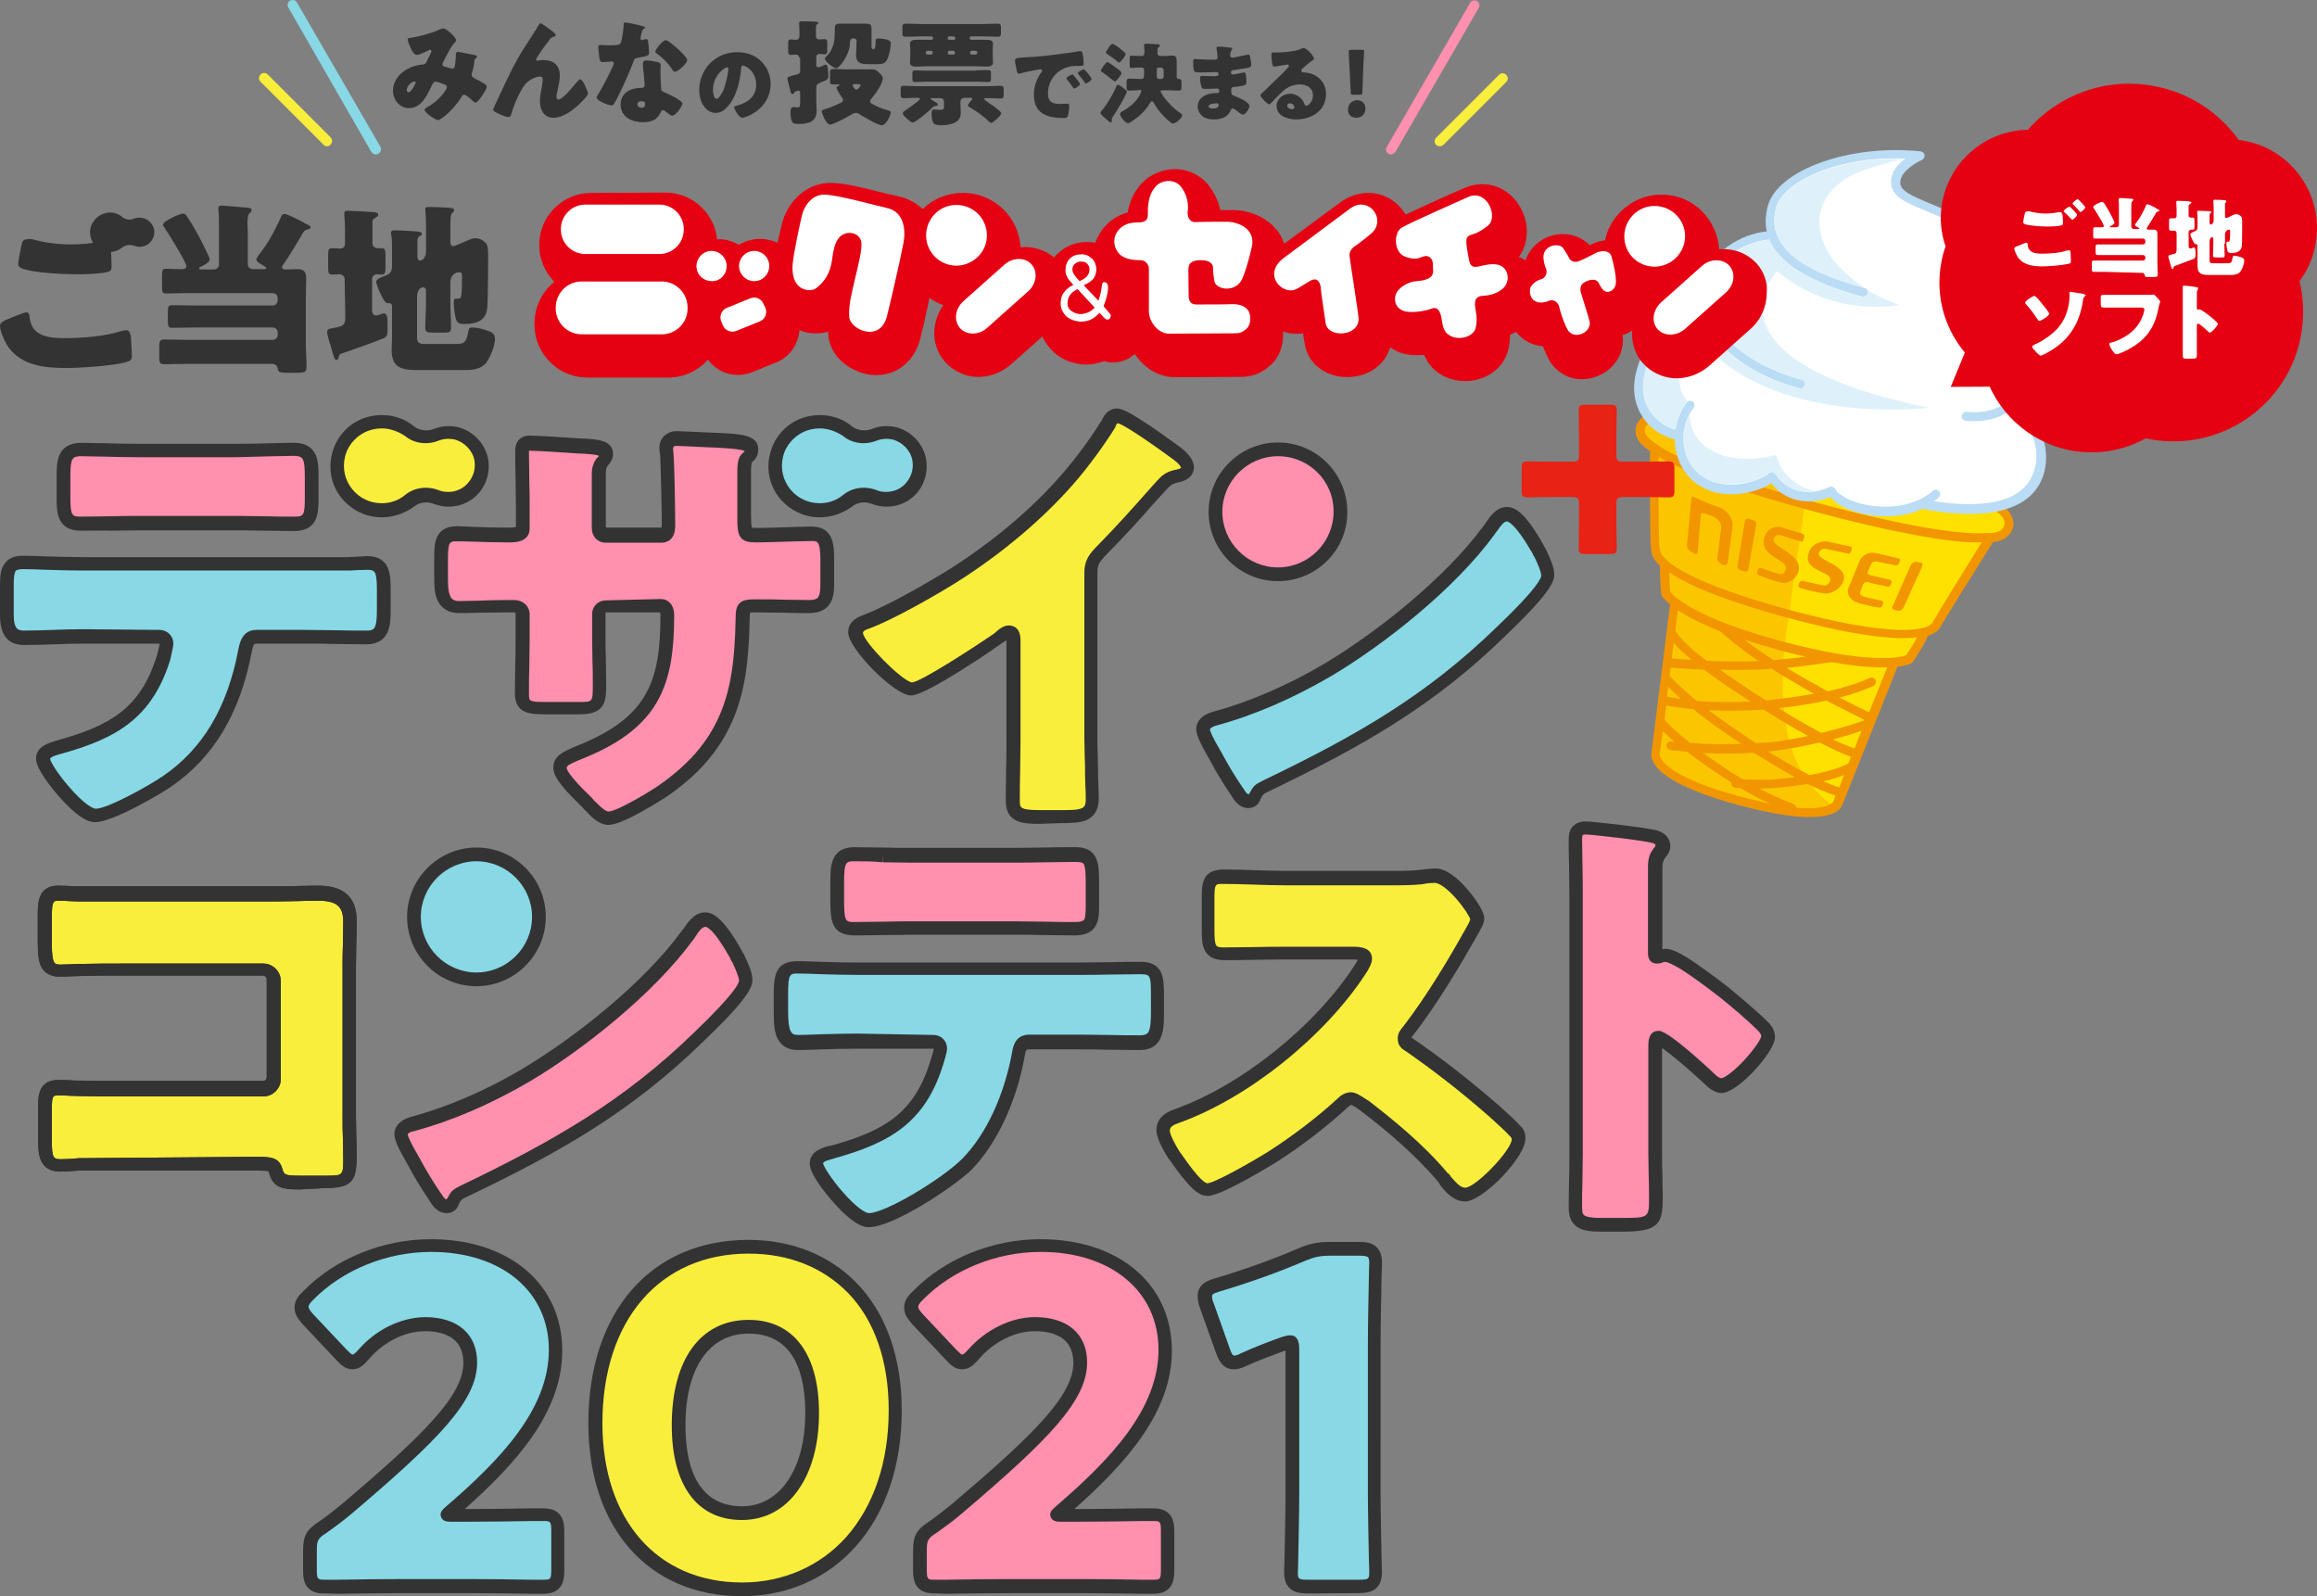 <?xml version="1.0" encoding="utf-8"?>
<!-- Generator: Adobe Illustrator 24.3.0, SVG Export Plug-In . SVG Version: 6.00 Build 0)  -->
<svg version="1.1" id="レイヤー_1" xmlns="http://www.w3.org/2000/svg" xmlns:xlink="http://www.w3.org/1999/xlink" x="0px"
	 y="0px" viewBox="0 0 675 465" style="enable-background:new 0 0 675 465;" xml:space="preserve">
<rect x="0" y="0" width="675" height="465" fill="#808080" stroke="none"/>
<style type="text/css">
	.st0{fill:#FBC600;}
	.st1{fill:#FFE100;}
	.st2{fill:#F29600;}
	.st3{fill:#FFFFFF;}
	.st4{fill:#BADCF4;}
	.st5{fill:#DEF1FB;}
	.st6{fill:#E50012;}
	.st7{fill:#88D8E5;}
	.st8{fill:#333333;}
	.st9{fill:#FF90AE;}
	.st10{fill:#FAEE3C;}
	.st11{fill:#E82214;}
</style>
<g>
	<g>
		<g>
			<path class="st0" d="M535.3,234.2c0,0-4.2,5.8-28.4-0.7c-24.8-6.6-25-13.6-25-13.6l3.1-20.6l4.1-24.2c0,0,11.5,5,30.7,10.2
				c19.2,5.1,31.6,6.5,31.6,6.5l-8.6,23L535.3,234.2z"/>
			<path class="st0" d="M482.7,118.8c0,0-4.7,6-4.8,7.7c0,0.8,4.7,3.3,4.7,4.4c-0.2,10.1-0.7,30-0.2,29.6c0,0-1,8.1,38.2,18.6
				c36.3,9.7,42.9,3.1,42.9,3.1c0-0.1,16.8-29.7,16.8-29.7L482.7,118.8z"/>
			<path class="st0" d="M486.2,164.9c0,0-0.4,4.2-0.6,8.2c0,0,1.6,6.6,33.4,15.1s37.8,3.9,37.8,3.9c1.9-3.5,3.6-7.4,3.6-7.4"/>
			<path class="st1" d="M519.8,188.5c-2.5,31.1,6.3,40.3,14.8,46.8l16.3-41.1l5.6-2l3-6.4l3.4-2l15.4-24.9l7.3-6l-3.6-5.2l-18.5-1.7
				l-37-3.9L519.8,188.5z"/>
			<path class="st2" d="M504.7,153.8c0.4-2.8-1.6-5.4-4.4-6.2c-3-0.9-7.4-3.3-7.5-2.8c-0.2,1.4-1.1,11.8-1.3,13.2
				c-0.2,1.3,0.1,1.7,0.5,2.2c0.3,0.5,1.1,0.8,1.7,1.1s0.9,0,0.9-0.6s0.9-9.9,0.9-10.5s0.3-0.9,0.8-0.7c1.5,0.6,2.5,0.6,3.8,1.6
				c1.2,0.9,1.4,2,1.3,2.8c-0.2,1.5-1,8-1.1,8.8c-0.1,0.7,0.4,0.9,0.7,1.3c0,0,0.7,0.6,1.3,0.6c0.6,0,1-0.2,1.1-1.1
				C503.5,162.4,504.7,153.8,504.7,153.8z M516.7,157c0.3-1.2,1.4-1.2,1.9-1.1c0.5,0.1,5.5,1.7,6.3,1.9c0.5,0.1,1.2-2,0.3-2.3
				s-5.4-1.6-6.1-1.9c-1-0.4-4.3-0.2-5.1,3.1c-1.4,5.9,7.2,6.1,6.2,9.2c-0.5,1.6-1.2,1.4-1.8,1.3c-0.6-0.1-4.8-1.5-5.5-1.8
				c-0.8-0.3-1.5,1.7-0.4,2.2c1.1,0.5,5.4,2,6.8,2.2c1.4,0.2,3.8-0.8,4.6-3.2C525.5,161.4,516,159.5,516.7,157z M551.7,177.6
				c0.7,0.3,1.2,0.3,1.8,0.3s0.9-0.7,1.2-1.2c0.3-0.6,4.6-10.3,5-11.1c0.3-0.8,0.7-1.5-0.1-1.7c-0.5-0.1-0.7-0.1-1.4-0.2
				c-0.7-0.1-1.3,0.3-1.7,1.3c-0.4,1-4.6,10.3-4.9,11.1C551.2,176.8,551,177.3,551.7,177.6z M541.5,175.7c2.5,0.7,5.5,1.3,6.2,1.3
				s1.3-1.8,0.5-2s-4.7-1-5.2-1.2c-0.6-0.2-1.3-0.6-1.1-1.2c0.2-0.6,0.7-2,0.9-2.4s0.7-0.9,1.7-0.5c1,0.3,4.9,1.1,5.6,1.2
				c0.7,0.1,1.5-1.8,0.5-2c-1-0.2-5.1-1.2-5.9-1.4c-0.8-0.2-0.7-0.7-0.5-1.1c0.2-0.4,0.8-1.7,1-2.2s1.1-0.8,1.8-0.6
				c0.6,0.2,4.8,1,5.4,1.1c0.6,0.2,1.7-1.8,0.8-2c-0.5-0.1-5.6-1.4-6.9-1.6c-1.3-0.3-3.6,0-4.7,2.6c-1.1,2.6-2.7,6.7-3.1,7.6
				C537.8,172.9,539,175,541.5,175.7z M511.6,153.1c0.1-0.9-0.2-1.4-0.6-1.5c-0.4-0.1-1.2-0.3-1.7-0.5c-0.3-0.1-0.9,0.2-1,0.8
				c-0.1,0.7-2,11.9-2.1,12.8s0.2,1.2,0.6,1.3c0.4,0.2,1.4,0.5,1.7,0.5c0.3,0.1,0.8-0.1,0.9-0.9C509.5,165,511.4,154,511.6,153.1z
				 M531,170.5c-0.6-0.1-5.1-1.1-5.9-1.3c-0.8-0.2-1.8,1.7-0.6,2.1c1.1,0.4,5.7,1.5,7.2,1.6s4.1-0.9,5.2-3.3c2.2-5-8-6.2-7-8.6
				c0.4-1.1,1.6-1.2,2.1-1.1c0.6,0.1,5.8,1.3,6.6,1.4c0.5,0.1,1.4-1.9,0.5-2.1c-1-0.2-5.8-1.2-6.5-1.4c-1.1-0.3-4.7,0.1-5.7,3.3
				c-1.9,5.6,7.4,5.2,6.2,8.2C532.4,170.8,531.6,170.6,531,170.5z M586.5,153.4c0.1-0.2,1.1-5.9-8.5-8.5l-90.9-24.4
				c-8.6-2.3-10.3,3.4-10.4,3.5c-0.9,3.5,1.3,5.6,4,7.4v17.2c0.1,7.8,0.1,10.7,0.4,11.8c0,0.5,0.1,1.2,0.6,2.1
				c0.4,0.7,1,1.5,1.9,2.3c0,0.3-0.1,4.3,0.4,8.4c0,0.2,0.1,0.3,0.2,0.5c0.1,0.1,0.6,1,2.4,2.4c0,0.1-0.1,0.2-0.1,0.3l-5.4,43.1
				c-0.1,0.4-0.1,1.4,0.7,2.8c1.7,3,7.5,7.6,24.9,12.3c18,4.8,25.2,3.7,28.2,1.9c1.3-0.8,1.7-1.7,1.8-2.1v0.1l16.1-40.3
				c2.9-0.3,4-1,4.1-1c0.2-0.1,0.3-0.2,0.4-0.4c1.4-2.2,3-4.5,4.3-7.4c0-0.1,0-0.1,0.1-0.2c0.7-0.2,1.3-0.5,1.8-0.8
				c1.2-0.7,1.6-1.4,1.8-1.8c0.4-0.8,8.4-13.7,15.3-24.7C582.8,157.7,585.6,156.8,586.5,153.4L586.5,153.4z M488.1,183.6l0.7-5.8
				c2.6,1.7,6.5,3.8,12.3,6.1c1.6,1.4,5.4,4.7,11.2,8.7c-4.9,0.2-10.4,0.1-15.1-0.1c-4.9-3.7-7.8-6.5-9.1-8.7
				C488.2,183.7,488.2,183.7,488.1,183.6z M511.6,216.5c-0.5-0.4-1.1-0.7-1.7-1.1c-4.9-3.3-8.8-6-12.1-8.5c5,0.2,10.5,0.2,15.9-0.2
				c4.2,2.6,8.8,5.4,13,7.7c-4.1,0.9-8.2,1.6-11.4,1.9C514.1,216.3,512.9,216.4,511.6,216.5z M522.9,226.4c-1.7,0.2-3.5,0.4-5.4,0.6
				c-2.2,0.2-5.7,0.2-9.8,0c-1.8-1.1-3.7-2.2-5.7-3.6c-2-1.4-4-2.7-5.8-4c4.8,0.2,9.8,0.2,14.7-0.1
				C515.3,222,519.3,224.4,522.9,226.4z M514.4,204c-5.3-3.4-9.7-6.3-13.3-8.9c4.1,0.1,8.4,0.1,12.3-0.1c0.9,0,1.8-0.1,2.7-0.2
				c0.7,0.4,1.3,0.8,2,1.3c3.8,2.3,7.2,4.2,10.3,6c-4.4,0.8-8.8,1.4-12.6,1.8C515.4,204,514.9,204,514.4,204z M516.7,192.3
				c-3.3-2.1-6.2-4.2-8.4-5.9c3.1,1,6.5,2,10.4,3.1c2.6,0.7,5,1.3,7.3,1.8C523.1,191.7,519.9,192,516.7,192.3z M487.6,187.3
				c1.3,1.5,3,3.1,5.2,4.9c-2.6-0.1-4.7-0.3-5.8-0.4L487.6,187.3z M486.4,196.9l0.3-2.4c1.6,0.1,5.2,0.4,9.7,0.6
				c3.6,2.7,8,5.7,13.6,9.3c-5.5,0.2-10.9,0.2-15.7-0.2c-2.9-2.4-5.3-4.6-7.7-7.1C486.6,197,486.5,196.9,486.4,196.9z M486,200.1
				c1.2,1.2,2.4,2.3,3.7,3.5c-1.5-0.2-2.8-0.4-4.1-0.7L486,200.1z M484.9,209.6l0.5-4.1c2.3,0.5,4.9,0.8,7.9,1.1
				c3.7,3,8.1,6.2,14,10.1c-5,0.2-10,0.1-14.9-0.3C489,213.8,486.4,211.4,484.9,209.6z M507.2,232.1c-23.6-6.3-23.7-12.1-23.7-12.1
				v0.1c0,0,0-0.1,0-0.2l0.9-6.9c1,0.9,2.1,2,3.4,3.1c-0.3,0-0.6-0.1-0.9-0.1c-0.7-0.1-1.4,0.4-1.4,1.1c-0.1,0.7,0.4,1.3,1.1,1.4
				c1.6,0.2,3.3,0.3,4.9,0.5c2.7,2.1,5.8,4.3,9.1,6.5c1.3,0.9,2.5,1.6,3.7,2.4c0,0.1,0,0.1,0,0.2c0,0.7,0.5,1.3,1.2,1.4
				c0.5,0,1,0.1,1.5,0.1c3.2,1.9,6,3.3,8.8,4.6C513.3,233.6,510.4,232.9,507.2,232.1z M534.1,233.5l-0.1,0.2L534.1,233.5
				c-0.1,0.1-1.5,2.6-10.8,1.8c-0.1-0.5-0.3-0.9-0.8-1.1c-3.4-1.3-6.6-2.7-10-4.5c1.8,0,3.6,0,5.1-0.2c3.4-0.3,6.4-0.7,9.1-1.1
				c2.8,1.4,5.4,2.5,8,3.4L534.1,233.5z M535.8,229.4c-1.5-0.5-3-1.1-4.6-1.8c2.3-0.5,4.2-1.1,6-1.8L535.8,229.4z M538.5,222.4
				c-0.1,0-0.1,0-0.2,0.1c-2.8,1.4-6.4,2.4-11.1,3.3c-3.6-1.8-7.6-4.1-12.1-6.9c0.1,0,0.3,0,0.4,0c4.1-0.4,9.5-1.4,14.6-2.6
				c3.8,2,7.1,3.5,9.1,4.1L538.5,222.4z M536.6,234.2C536.6,234.2,536.6,234.3,536.6,234.2C536.6,234.3,536.6,234.2,536.6,234.2z
				 M540.3,218c-1.3-0.3-3.5-1.3-6.3-2.6c3.1-0.8,6-1.7,8.3-2.5L540.3,218z M530.6,213.5c-3.8-2-8.1-4.5-12.5-7.2
				c4.3-0.4,9.2-1.2,14-2.2c4.2,2.2,7.8,4,11.2,5.7C540.3,210.9,535.6,212.3,530.6,213.5z M544.5,207.5c-2.7-1.3-5.5-2.7-8.6-4.3
				c3.8-1,7.2-2.1,9.9-3.4c0.6-0.3,0.9-1.1,0.6-1.7c-0.3-0.6-1.1-0.9-1.7-0.6c-3.2,1.5-7.5,2.8-12.2,3.9c-3.5-1.9-7.4-4.1-12-6.8
				c4.8-0.5,9.5-1.2,13.1-1.7c7.4,1.3,12.6,1.6,16.2,1.5L544.5,207.5z M555.3,190.9c-1.4,0.5-10.1,2.9-35.9-4
				c-25.9-6.9-32-13.4-32.8-14.5c-0.2-2.1-0.3-4.2-0.3-5.7c5.2,3.6,15.3,8.1,34.6,13.3c20.3,5.5,31.5,6.4,37.6,5.7
				C557.4,187.7,556.3,189.4,555.3,190.9z M565.3,182.4C565.2,182.4,565.2,182.4,565.3,182.4C565.2,182.4,565.3,182.4,565.3,182.4
				L565.3,182.4z M569.2,171.1l-4.4,7.2c-1.3,2.2-1.9,3.1-2,3.6v-0.1v-0.1v-0.1c0,0.1-3.8,6.2-41.4-3.9
				c-37.6-10.1-37.8-17.2-37.8-17.3v0.1c0.1-0.5-0.1-1.1-0.6-1.4c0.3,0.2,0.5,0.5,0.5,0.7c-0.2-0.9-0.4-8.4-0.3-26.7
				c3.8,2.3,15.4,7.9,45.6,16c33,8.8,45.3,9.1,48.5,8.9L569.2,171.1z M579.1,157.9c0.3,0,0.7,0,1.1,0
				C579.9,158.1,579.5,158.1,579.1,157.9z M578.1,155.3c-0.1,0-0.2,0-0.2,0c-0.1,0-10.5,1.4-48.4-8.8
				c-37.9-10.2-46.1-16.5-46.2-16.6l-0.1-0.1c-3.8-2.4-4.3-3.6-3.9-5.2c0-0.1,1.1-3.3,7.2-1.7l90.9,24.4c6.7,1.8,6.7,5,6.6,5.4
				C583.5,154.5,582.3,155.5,578.1,155.3z"/>
			<path class="st3" d="M591.5,142c-6.3,10.3-29.8,3.9-29.8,3.9c-8.9,6.5-25.3,2.6-28.2-3c-2.8,3.5-11.2,3.6-17.3-4.2
				c-2.6,1.5-10.1,4.8-16.3,3.2c-9.6-2.6-11-11.7-10.8-15.2c0,0-1.8-4.5,1.1-9.2l94.9,1.2C585,118.6,601.1,126.5,591.5,142z"/>
			<path class="st4" d="M587.4,118.4c2.7-2.4,4.3-5.5,5.2-8.5c1.9-7.2-0.8-16.9-11.3-21.7c1.9-1.6,3.4-3.6,4-6.1
				c0.9-3.3,0.8-10-10.3-16.6c-4.9-2.9-9.3-4.8-12.9-6.3c-5.6-2.3-8.5-3.7-8.5-6c-0.1-3.1,4.5-5.8,6.3-6.6c0.5-0.2,0.8-0.8,0.8-1.4
				c-0.1-0.6-0.6-1-1.1-1.1c-20.5-2.2-41.7,5.3-44.6,15.9c-0.7,2.6-0.8,5.1-0.3,7.4c-7.6,0.8-16.5,6-18.8,14.7
				c-0.9,3.2-0.7,6.5,0.2,9.6c-4.8,0.6-15.9,3.2-19.3,16.1c-1.4,5.1-0.8,9.8,1.7,13.6c2.5,3.9,6.4,5.9,9.4,6.6
				c0,1.8,0.3,3.7,0.9,5.4c1.7,5,5.5,8.6,10.8,10c5.7,1.5,12.7-0.1,16.4-2.6c5,6.3,12.6,6,17.2,4c1.9,2.3,5.7,4.2,10.4,5.1
				c6.1,1.1,12,0.5,16.8-1.8c0.2,0.2,0.4,0.3,0.7,0.4c19.7,3.4,31.7-0.4,34.5-11.1C597.1,130.9,595.2,122.7,587.4,118.4z"/>
			<path class="st3" d="M563.4,146c0.5-0.3,1-0.7,1.4-1.1c0.5-0.5,0.6-1.3,0.1-1.8s-1.3-0.6-1.8-0.1c-4.6,4-11.8,5.5-19.2,4.1
				c-4.5-0.8-8.3-2.8-9.3-4.7c-0.2-0.3-0.4-0.5-0.8-0.6c-0.3-0.1-0.7-0.1-1,0.1c-3.7,2-11.2,2.8-15.6-3.8c-0.2-0.3-0.6-0.5-0.9-0.6
				c-0.4,0-0.8,0.1-1,0.3c-2.4,2.2-9.2,4.4-15.1,2.9c-4.4-1.2-7.6-4.1-9-8.3c-1.5-4.6-0.7-9.8,2.2-13.6c0.4-0.6,0.3-1.4-0.2-1.8
				c-0.6-0.4-1.4-0.3-1.8,0.2c-1.8,2.3-2.9,5.1-3.3,8c-2.5-0.7-5.5-2.5-7.4-5.4c-2.1-3.2-2.6-7.1-1.4-11.5
				c3.1-11.4,13.1-13.7,17.2-14.2c0.2,0,0.3-0.1,0.5-0.2c3.8,8.3,13.7,15.6,27.2,19.2c0.7,0.2,1.4-0.2,1.6-0.9
				c0.2-0.7-0.2-1.4-0.9-1.6c-18.4-4.9-29.6-16.7-26.6-28c2.2-8.2,11.1-12.3,17.1-12.8c3,7,12.1,12.6,27.1,16.6
				c0.7,0.2,1.4-0.2,1.6-0.9c0.2-0.7-0.2-1.4-0.9-1.6c-20.1-5.4-28.5-13-25.8-23.4c2.1-7.8,18.6-15.2,37.7-14.3
				c-1.7,1.2-3.4,3-4,5.2c-0.1,0.5-0.2,1.1-0.2,1.7c0.1,4.2,4.3,5.9,10.1,8.3c3.5,1.5,7.9,3.3,12.6,6.2c7.2,4.3,10.3,9.1,9.1,13.7
				c-1.5,5.7-8.8,8.6-15,8.1c-0.6,0-1.2,0.4-1.4,1c0,0.1,0,0.1,0,0.2c-0.1,0.7,0.5,1.3,1.2,1.4c3.7,0.3,7.8-0.5,11.2-2.3
				c0.1,0.2,0.3,0.3,0.5,0.4c11.3,4.6,11.9,14.5,10.7,19.1c-0.5,2-3.9,12-17,10.8c-0.7-0.1-1.3,0.5-1.4,1.2
				c-0.1,0.7,0.5,1.3,1.2,1.4c5.1,0.5,9.1-0.6,12.2-2.5c7.5,3.5,9.4,10.9,7.9,16.3C590,147.5,575.7,147.9,563.4,146z"/>
			<path class="st5" d="M498.6,102.5c22.1,21.4,63.3,16.3,63.3,16.3C493.1,104.5,517.7,79,517.7,79c17.1,14.1,35.7,9.8,35.7,9.8
				c-3.3-1-6.6-2.6-9.6-4.5c0.3,0.3,0.5,0.8,0.3,1.2c-0.2,0.7-0.9,1.1-1.6,0.9c-15-4-24.1-9.6-27.1-16.6c-6,0.5-14.9,4.6-17.1,12.8
				c-3,11.3,8.2,23.1,26.6,28c0.7,0.2,1.1,0.9,0.9,1.6c-0.2,0.7-0.9,1.1-1.6,0.9c-13.6-3.6-23.4-10.9-27.2-19.2
				c-0.2,0.1-0.3,0.1-0.5,0.2c-4.2,0.5-14.2,2.8-17.2,14.2c-1.2,4.4-0.7,8.3,1.4,11.5c1.9,2.9,4.9,4.7,7.4,5.4
				c0.4-2.9,1.5-5.6,3.3-8c0.1-0.1,0.1-0.2,0.2-0.2C483.8,106.7,498.6,102.5,498.6,102.5z M517.4,132.5c-12.4,3.3-25-0.5-25.2-12
				c-2,3.6-2.4,7.9-1.1,11.8c1.4,4.2,4.6,7.1,9,8.3c5.9,1.6,12.7-0.6,15.1-2.9c0.3-0.3,0.7-0.4,1-0.3c0.4,0,0.7,0.3,0.9,0.6
				c3.1,4.7,7.8,5.6,11.6,5.1C521.5,141.2,518.6,136.7,517.4,132.5z M543.2,83.9c0.1,0,0.1,0,0.2,0.1c-4.7-3.1-8.5-6.9-10.2-9.5
				c-5.8-9.3-3.3-17.6,4.9-22.7c3.5-2.2,11.7-4.4,16.3-5.5c-18.8-0.7-34.9,6.6-37,14.3C514.7,70.8,523.1,78.5,543.2,83.9z"/>
		</g>
		<g>
			<g>
				<g>
					<path class="st6" d="M566.8,71.8c-0.6,1.6-1,3.2-1.3,5c-2.2,12.3,3,24.1,12.4,31.1c3.3,11.7,13,21.1,25.8,23.4
						c7.6,1.3,15.1-0.1,21.4-3.6c0.5,0.1,1,0.2,1.5,0.3c20.6,3.6,40.2-10.1,43.8-30.6c0.9-5.3,0.7-10.6-0.5-15.5
						c2.4-3.1,4-6.9,4.7-11c2.5-14-6.9-27.4-20.9-29.9c-0.5-0.1-1-0.2-1.5-0.2c-5.8-8.1-14.6-14-25.1-15.8
						c-14-2.5-27.6,2.8-36.3,12.8c-12.1,0.2-22.8,8.9-25,21.3C565,63.4,565.4,67.8,566.8,71.8z"/>
					<polygon class="st6" points="588,112.6 568.3,112.7 575.6,95 					"/>
				</g>
			</g>
			<g>
				<g>
					<path class="st3" d="M588,71.6c0.3-0.1,2-0.9,2.3-0.9c0.4,0,0.4,0.3,0.4,0.6c0,0.4,0.3,1.2,0.6,1.6c1,1,2.5,1,3.7,1
						c2.2,0,5-0.2,7.1-0.9c0.2,0,0.4-0.1,0.6-0.1c0.3,0,0.5,0.2,0.5,0.7c0.1,1.6,0.1,1.9,0.1,2.6c0,0.4-0.2,0.6-0.9,0.7
						c-1.8,0.4-5.5,0.7-7.4,0.7c-2.6,0-5.4-0.3-7.1-2.6c-0.4-0.6-1.1-2-1.1-2.7C587,71.9,587.6,71.7,588,71.6z M591.4,61.6
						c1.1,0.3,2.7,0.6,4.4,0.6c1.3,0,2.6-0.1,4-0.4c0.1,0,0.2,0,0.4,0c0.5,0,0.6,0.6,0.7,1c0,0.7,0.1,1.4,0.1,2.1
						c0,0.5-0.1,0.7-0.6,0.8c-1.1,0.2-2.6,0.3-3.7,0.3c-1.6,0-5.4-0.2-6.8-0.7c-0.2-0.1-0.5-0.3-0.5-0.6c0-0.3,0.4-2.3,0.5-2.6
						c0.1-0.3,0.3-0.5,0.6-0.5C590.7,61.5,591.1,61.6,591.4,61.6z M603.2,60.4c0.3,0.3,1.9,1.8,1.9,2.2c0,0.4-1.1,1.4-1.4,1.4
						c-0.1,0-0.3-0.2-0.6-0.5c-0.1-0.1-0.1-0.1-0.2-0.2c-0.4-0.5-0.9-1-1.4-1.4c-0.2-0.2-0.3-0.2-0.3-0.4c0-0.3,1.2-1.2,1.5-1.2
						C603,60.1,603.1,60.3,603.2,60.4z M607.5,60.4c0,0.4-1.2,1.4-1.4,1.4c-0.1,0-0.3-0.2-0.6-0.6c-0.5-0.6-1-1.1-1.5-1.6
						c-0.1-0.1-0.2-0.2-0.2-0.3c0-0.4,1.3-1.3,1.5-1.3C605.4,58,607.5,60.1,607.5,60.4z"/>
					<path class="st3" d="M613.2,79.2c-1.1,0-2.2,0-3.2,0c-0.6,0-0.6-0.3-0.6-1v-1.3c0-0.7,0-1,0.6-1c1.1,0,2.2,0,3.2,0h11.1
						c0.4,0,0.7-0.3,0.7-0.7V75c0-0.4-0.3-0.7-0.7-0.7H614c-1,0-1.9,0-2.9,0c-0.5,0-0.6-0.2-0.6-1v-1.1c0-0.7,0-1,0.6-1
						c1,0,1.9,0,2.9,0h10.3c0.4,0,0.7-0.3,0.7-0.7v-0.3c0-0.4-0.3-0.7-0.7-0.7h-11.8c-0.8,0-1.6,0-2.2,0c-0.5,0-0.5-0.3-0.5-0.8
						v-1.4c0-0.8,0-1.1,0.5-1.1c0.6,0,1.2,0,1.7,0h0.3c0.3,0,0.6,0,0.6-0.4c0-0.5-2.5-4.5-2.9-5.1c-0.1-0.1-0.2-0.2-0.2-0.4
						c0-0.5,2.2-1.5,2.6-1.5c0.2,0,0.4,0.2,0.6,0.4c0.3,0.5,1.2,1.9,1.5,2.5c0.2,0.4,1.5,2.8,1.5,3.2c0,0.4-0.9,0.8-1.2,1
						c-0.1,0-0.2,0.1-0.2,0.2s0.1,0.1,0.3,0.1h1.7c0.4,0,0.7-0.3,0.7-0.7v-5c0-0.7,0-1.7-0.1-2.2v-0.2c0-0.3,0.2-0.4,0.5-0.4
						c0.2,0,0.4,0,0.6,0c0.9,0.1,1.8,0.1,2.7,0.2c0.2,0,0.5,0,0.5,0.3c0,0.2-0.1,0.2-0.3,0.4c-0.2,0.2-0.3,0.8-0.3,1.4
						c0,0.4,0,0.8,0,1.1V66c0,0.4,0.3,0.7,0.7,0.7h1.4c0.2,0,0.3,0,0.3-0.1s-0.8-0.6-0.9-0.6c-0.2-0.1-0.4-0.3-0.4-0.5
						s0.3-0.6,0.4-0.7c0.7-0.9,1.2-1.7,1.7-2.7c0.2-0.4,1-1.9,1.1-2.3c0.1-0.2,0.2-0.3,0.4-0.3c0.4,0,2.2,0.9,2.6,1.2
						c0.1,0.1,0.2,0.1,0.3,0.2c0.3,0.1,0.6,0.3,0.6,0.4s-0.2,0.2-0.3,0.3c-0.5,0.1-0.5,0.1-0.8,0.6c-0.6,1-1.9,3.2-2.5,4.1
						c-0.1,0.1-0.1,0.2-0.1,0.3c0,0.2,0.2,0.3,0.4,0.3c0.5,0,1,0,1.5,0c1,0,1.2,0.4,1.2,1.3c0,0.9,0,1.7,0,2.6v6
						c0,1,0.1,2.1,0.1,3.1c0,0.7-0.3,0.8-1.2,0.8h-1.2c-1.2,0-1.3,0-1.4-0.6c-0.1-0.4-0.3-0.6-0.7-0.6L613.2,79.2z"/>
					<path class="st3" d="M634.1,67.9c0-0.4-0.3-0.7-0.7-0.7c-0.3,0-0.7,0-1,0c-0.5,0-0.5-0.3-0.5-1.1v-1.5c0-0.8,0-1,0.5-1
						c0.3,0,0.7,0,1,0c0.4,0,0.7-0.2,0.7-0.7v-1.8c0-1.2-0.1-1.9-0.1-2.2c0-0.3,0.2-0.4,0.5-0.4s3.1,0.1,3.4,0.2
						c0.2,0,0.5,0.1,0.5,0.3c0,0.2-0.2,0.3-0.5,0.5s-0.3,0.3-0.3,0.6v2.7c0,0.4,0.3,0.6,0.6,0.6h0.6c0.5,0,0.5,0.3,0.5,1v1.4
						c0,0.9,0,1.1-0.5,1.1c-0.2,0-0.4,0-0.5,0c-0.3,0-0.7,0.3-0.7,0.6v4.3c0,0.3,0.2,0.6,0.5,0.6c0.2,0,0.5-0.1,0.7-0.2
						c0.1,0,0.2-0.1,0.3-0.1c0.4,0,0.5,0.5,0.5,1.5v0.8c0,0.5-0.1,0.8-0.5,1c-0.9,0.4-4.3,1.6-5.3,2c-0.6,0.2-0.5,0.2-0.7,0.8
						c0,0.1-0.1,0.2-0.2,0.2c-0.2,0-0.4-0.6-0.6-1.4c-0.1-0.3-0.2-0.7-0.3-1.1c-0.1-0.3-0.3-0.9-0.3-1.2c0-0.4,0.4-0.4,0.7-0.5
						c1.4-0.3,1.6-0.3,1.7-1.3L634.1,67.9z M648,71c0,1.1,0.1,2.3,0.1,3.4c0,0.6-0.2,0.6-1,0.6h-1.3c-0.8,0-1.1,0-1.1-0.6
						c0-1.1,0.1-2.3,0.1-3.4v-1.5c0-0.2-0.1-0.4-0.3-0.4c-0.5,0-0.8,0.6-0.8,1.2v5.2c0,0.9,0,1.2,1.1,1.2h4.1c1.1,0,1.3-0.3,1.5-1.6
						c0.1-0.4,0.1-0.6,0.5-0.6c0.6,0,1.3,0.2,1.9,0.4c0.6,0.2,1,0.4,1,1.1c0,0.9-0.6,2.4-1.1,3.1c-0.6,0.8-1.7,1-2.7,1h-6.4
						c-2,0-3.4-0.2-3.4-2.6c0-0.6,0-1.2,0-1.8v-4.1c0-0.4-0.2-0.5-0.6-0.5c-0.5,0-1.5-2.5-1.5-2.8c0-0.4,0.6-0.6,1.2-0.9
						c0.6-0.2,0.9-0.6,0.9-1.2v-2.4c0-0.6,0-1.3-0.1-1.9c0-0.1,0-0.1,0-0.2c0-0.3,0.2-0.3,0.5-0.3c0.8,0,2,0.1,2.8,0.1
						c0.3,0,0.8,0,0.8,0.3c0,0.2-0.2,0.3-0.3,0.4c-0.2,0.1-0.2,0.3-0.2,0.6v1.9c0,0.3,0,0.7,0.4,0.7s0.8-0.6,0.8-1.2v-3.5
						c0-1.2-0.1-1.9-0.1-2.2c0-0.3,0.2-0.3,0.4-0.3c0.8,0,1.8,0,2.6,0.1c0.4,0,0.8,0,0.8,0.4c0,0.1-0.1,0.2-0.2,0.3
						c-0.2,0.1-0.2,0.4-0.2,0.6c0,0.3,0,1.7,0,2.1v1.1c0,0.3,0,0.7,0.4,0.7c0.2,0,1.3-0.5,1.6-0.7c0.4-0.2,0.9-0.4,1.3-0.4
						c0.6,0,1.1,0.3,1.5,0.8c0.1,0.2,0.2,0.8,0.2,1.2v0.5c0,1.2,0,5.9-0.1,6.8c-0.2,1.6-1.6,2-3,2c-0.4,0-0.9,0-1.1-0.4
						c-0.2-0.6-0.4-1.7-0.4-2.3c0-0.2,0-0.6,0.3-0.6h0.3c0.3,0,0.5,0,0.5-2.8c0-0.4,0-0.7-0.3-0.7c-0.5,0-1.1,0.4-1.2,1.3V71H648z"
						/>
					<path class="st3" d="M592.7,86.2c0.4,0,2,2,2.3,2.4s2,2.4,2,2.8c0,0.6-2.4,2.1-2.9,2.1c-0.2,0-0.5-0.4-0.6-0.6
						c-1-1.5-2.1-3-3.3-4.3c-0.1-0.1-0.2-0.2-0.2-0.4C589.9,87.6,592.3,86.2,592.7,86.2z M606.8,85.6c0.2,0,0.8,0.2,0.8,0.4
						c0,0.1-0.2,0.3-0.2,0.3c-0.5,0.4-0.5,0.7-0.6,1.4c-0.9,6-3.6,10.8-8.8,14.1c-0.6,0.4-3,1.8-3.5,1.8c-0.3,0-1-0.7-1.3-1
						s-1.2-1.3-1.2-1.6c0-0.3,0.4-0.4,0.9-0.7c2.4-1.1,4.7-2.7,6.5-4.6c2.3-2.5,3.5-6.2,3.5-9.5c0-0.3,0-0.6,0-0.9
						c0-0.2,0-0.3,0.2-0.3C603.4,85,606.2,85.5,606.8,85.6z"/>
					<path class="st3" d="M624,85.9c0.6,0,2.2,0,2.7,0c0.1,0,0.5-0.1,0.5-0.1c0.3,0,0.7,0.2,1,0.7l0.4,0.4c0.4,0.4,0.7,0.7,0.7,1
						c0,0.2-0.2,0.7-0.3,1c-0.1,0.4-0.2,0.9-0.3,1.4c-1.1,5.4-3.7,8.8-8.5,11.4c-0.7,0.4-2.9,1.5-3.7,1.5c-0.5,0-1.1-1.1-1.4-1.5
						c-0.2-0.3-0.6-1.1-0.6-1.5c0-0.3,0.3-0.3,0.5-0.4c2.3-0.5,5.4-2.3,7-4.1c1.6-1.7,2.7-4.5,2.7-5.6c0-0.4-0.5-0.5-1.1-0.5h-7.5
						c-1,0-2.1,0-3.1,0c-0.9,0-1-0.1-1-1.2V87c0-1,0.1-1.1,0.8-1.1c1.1,0,2.2,0,3.3,0H624z"/>
					<path class="st3" d="M640,100.8c0,0.8,0,1.6,0,2.4c0,1.2-0.1,1.3-1.7,1.3h-1.1c-1,0-1.3-0.1-1.3-0.8c0-1,0-1.9,0-2.9V86.7
						c0-1,0-2.3,0-3c0-0.3,0-0.5,0.4-0.5c0.3,0,3.2,0.3,3.8,0.5c0.1,0,0.3,0.1,0.3,0.3c0,0.1-0.1,0.2-0.1,0.3
						c-0.1,0.2-0.3,0.4-0.3,0.9v4.7c0,0.1,0,0.3,0.3,0.3c0.1,0,0.3-0.1,0.4-0.1c0.2,0,0.5,0.2,0.9,0.4c0.8,0.5,1.8,1.3,2.1,1.5
						c0.6,0.5,1.7,1.4,2.2,2c0.1,0.1,0.2,0.2,0.2,0.4c0,0.5-1.8,2.5-2.3,2.5c-0.2,0-0.5-0.2-0.6-0.4c-0.4-0.4-2.4-2.2-2.8-2.2
						c-0.3,0-0.4,0.3-0.4,0.6L640,100.8L640,100.8z"/>
				</g>
			</g>
		</g>
		<g>
			<path class="st7" d="M158.2,441.2c-0.2,0-1.5,0-3.2,0c-4.8,0.1-13.7,0.2-18.6,0.2h-5.1c-0.5,0-0.8,0-1.1-0.1
				c0.2-0.2,0.4-0.4,0.8-0.7c16-13.8,30.8-29,30.8-47.3c0-18.2-14.6-30.5-36.3-30.5l0,0c-13.4,0-26.8,5.4-35.7,14.5
				c-1.2,1.2-2,2.2-2,3.4c0,1.2,0.7,2.2,1.8,3.5l9.7,10.4c1.3,1.3,2.1,2.1,3.3,2.1c1.2,0,2.1-0.9,3.3-2.3c4.8-5.5,11.5-8.8,17.8-8.8
				l0,0c8.4,0,13.2,4.1,13.2,11.2c0,10.4-11.1,21.5-35.9,42.5c-2.3,1.9-4.3,3.5-7.1,5.4c-3.3,2.1-3.7,3.3-3.7,7v5.6
				c0,1.6,0.1,2.8,0.8,3.6c0.8,1,2.1,1.1,3.4,1.1l0,0c0.2,0,1.5,0,3.4,0c5.1-0.1,14.7-0.2,19.8-0.2h18.7l0,0
				c4.9,0,13.8,0.1,18.5,0.2c1.8,0,3.1,0,3.3,0l0,0c3.6,0,4.2-1.6,4.2-4.7v-11.5C162.4,442.8,161.8,441.2,158.2,441.2z"/>
			<path class="st8" d="M94.5,464.2c-1,0-3.4,0-4.9-1.8c-1.2-1.4-1.3-3.3-1.3-4.9v-5.6c0-4.2,0.7-6.1,4.6-8.6
				c2.7-1.9,4.6-3.4,6.9-5.3c23.8-20.2,35.2-31.5,35.2-41c0-7.6-6.1-9.2-11.2-9.2c-5.8,0-11.9,3-16.3,8.1c-1.3,1.5-2.7,3-4.8,3
				c-2,0-3.3-1.2-4.7-2.7l-9.8-10.4c-1.2-1.4-2.4-2.8-2.4-4.9c0-2,1.2-3.5,2.6-4.8c9.3-9.5,23.2-15.1,37.1-15.1
				c22.9,0,38.3,13.1,38.3,32.5c0,17.8-13.3,32.7-28.4,46.1h1c5,0,13.8-0.1,18.6-0.2c1.8,0,3,0,3.2,0c5.5,0,6.2,3.6,6.2,6.7v11.5
				c0,3.1-0.7,6.7-6.2,6.7c-0.2,0-1.3,0-2.9,0h-0.7c-4.7-0.1-13.4-0.2-18.2-0.2h-18.7c-5,0-14.4,0.1-19.4,0.2H98
				C96,464.2,94.7,464.2,94.5,464.2z M123.8,383.7c9.5,0,15.2,4.9,15.2,13.2c0,11.2-11.3,22.6-36.6,44.1c-2.4,2-4.4,3.5-7.2,5.5
				c-2.7,1.7-2.9,2.3-2.9,5.3v5.6c0,0.9,0,2,0.4,2.4c0.2,0.3,0.8,0.4,1.9,0.4c0.2,0,1.5,0,3.4,0h0.3c5.1-0.1,14.5-0.2,19.5-0.2h18.7
				c4.9,0,13.6,0.1,18.3,0.2h0.7c1.6,0,2.6,0,2.9,0c1.9,0,2.2-0.1,2.2-2.8v-11.5c0-2.7-0.3-2.8-2.2-2.8c-0.2,0-1.4,0-3.2,0
				c-4.8,0.1-13.7,0.2-18.7,0.2h-5.1c-0.5,0-0.9,0-1.3-0.1c-0.7-0.1-1.4-0.6-1.6-1.3c-0.3-0.7-0.1-1.5,0.4-2
				c0.2-0.3,0.5-0.5,0.9-0.9c15.7-13.5,30.1-28.3,30.1-45.8c0-17-13.8-28.5-34.3-28.5c-12.9,0-25.7,5.2-34.3,13.9
				c-0.7,0.7-1.4,1.5-1.4,2s0.2,1,1.3,2.2l9.7,10.3c0.9,0.9,1.5,1.5,1.8,1.5c0.4,0,1.1-0.7,1.9-1.6
				C109.6,387.3,116.8,383.8,123.8,383.7z"/>
		</g>
		<g>
			<path class="st9" d="M335.9,441.2c-0.2,0-1.5,0-3.2,0c-4.8,0.1-13.7,0.2-18.6,0.2H309c-0.5,0-0.8,0-1.1-0.1
				c0.2-0.2,0.4-0.4,0.8-0.7c16-13.8,30.8-29,30.8-47.3c0-18.2-14.6-30.5-36.3-30.5l0,0c-13.4,0-26.8,5.4-35.7,14.5
				c-1.2,1.2-2,2.2-2,3.4c0,1.2,0.7,2.2,1.8,3.5l9.7,10.4c1.3,1.3,2.1,2.1,3.3,2.1c1.2,0,2.1-0.9,3.3-2.3c4.8-5.5,11.5-8.8,17.8-8.8
				l0,0c8.4,0,13.2,4.1,13.2,11.2c0,10.4-11.1,21.5-35.9,42.5c-2.3,1.9-4.3,3.5-7.1,5.4c-3.3,2.1-3.7,3.3-3.7,7v5.6
				c0,3.1,0.7,4.7,4.2,4.7c0.2,0,1.5,0,3.4,0c5.1-0.1,14.7-0.2,19.8-0.2H314c5,0,13.9,0.1,18.6,0.2c1.8,0,3,0,3.2,0
				c3.6,0,4.2-1.6,4.2-4.7v-11.5C340.2,442.8,339.5,441.2,335.9,441.2z"/>
			<path class="st8" d="M272.2,464.2c-5.5,0-6.2-3.6-6.2-6.7v-5.6c0-4.2,0.7-6.1,4.6-8.6c2.7-1.9,4.6-3.4,6.9-5.3
				c23.8-20.2,35.2-31.5,35.2-41c0-7.6-6.1-9.2-11.2-9.2c-5.8,0-11.9,3-16.3,8.1c-1.3,1.5-2.7,3-4.9,3c-2,0-3.3-1.2-4.7-2.7
				l-9.8-10.4c-1.2-1.4-2.4-2.8-2.4-4.9c0-2,1.2-3.5,2.6-4.8c9.3-9.5,23.2-15.1,37.1-15.1c22.9,0,38.3,13.1,38.3,32.5
				c0,17.8-13.3,32.7-28.4,46.1h1c5.1,0,14.2-0.1,18.6-0.2c1.8,0,3,0,3.3,0c5.5,0,6.2,3.6,6.2,6.7v11.5c0,3.1-0.7,6.7-6.2,6.7
				c-0.2,0-1.5,0-3.2,0c-4.8-0.1-13.6-0.2-18.6-0.2h-18.7c-5.1,0-14.6,0.1-19.7,0.2C273.8,464.2,272.5,464.2,272.2,464.2z
				 M301.5,383.7c9.5,0,15.2,4.9,15.2,13.2c0,11.2-11.3,22.6-36.6,44.1c-2.3,2-4.4,3.5-7.2,5.5c-2.7,1.7-2.9,2.3-2.9,5.3v5.6
				c0,2.7,0.3,2.8,2.2,2.8c0.2,0,1.5,0,3.4,0c5.1-0.1,14.7-0.2,19.8-0.2h18.7c5,0,13.9,0.1,18.7,0.2c1.7,0,2.9,0,3.2,0
				c1.9,0,2.2-0.1,2.2-2.8v-11.5c0-2.7-0.3-2.8-2.2-2.8c-0.2,0-1.4,0-3.2,0c-4.4,0.1-13.6,0.2-18.7,0.2H309c-0.5,0-1,0-1.3-0.1
				c-0.7-0.1-1.4-0.6-1.6-1.3c-0.3-0.7-0.1-1.5,0.4-2c0.2-0.2,0.5-0.5,0.9-0.9c15.7-13.5,30.1-28.3,30.1-45.8
				c0-17-13.8-28.5-34.3-28.5c-12.9,0-25.7,5.2-34.3,13.9c-0.7,0.7-1.4,1.5-1.4,2s0.2,1,1.3,2.2l9.7,10.3c0.9,0.9,1.5,1.5,1.8,1.5
				c0.4,0,1.1-0.7,1.9-1.6C287.3,387.3,294.6,383.7,301.5,383.7z"/>
		</g>
		<g>
			<path class="st7" d="M400.4,435.1V391c0-5.1,0.2-14.5,0.3-19.5c0-1.8,0.1-3.1,0.1-3.3c0-1.3-0.1-2.6-1.1-3.4
				c-0.8-0.7-2-0.8-3.6-0.8l0,0h-8.6c-3.1,0-5.3,0.4-8.1,1.6c-7.1,3.1-15.9,6.2-24.6,8.9c-2,0.6-3.7,1.3-3.7,3.3
				c0,0.8,0.2,1.8,0.6,2.8l4.6,12.9c0.5,1.5,1.2,3.5,3.3,3.5c0.8,0,1.7-0.3,2.9-0.9c3.7-1.6,7.6-3.2,11.9-4.7c1-0.4,1.4-0.5,1.8-0.5
				c0.2,0,0.6,0,0.6,2.3V435c0,5.1-0.2,14.5-0.3,19.5c0,1.8-0.1,3.1-0.1,3.3c0,3.6,1.6,4.2,4.8,4.2h15.2c3.2,0,4.8-0.7,4.8-4.2
				c0-0.2,0-1.5-0.1-3.4C400.7,449.6,400.4,440.2,400.4,435.1z"/>
			<path class="st8" d="M380.9,464.2c-3.1,0-6.8-0.7-6.8-6.2c0-0.2,0-1.5,0.1-3.4c0.1-5.1,0.3-14.5,0.3-19.5v-41.7
				c-4.1,1.5-7.8,2.9-11.4,4.5c-1.4,0.7-2.6,1-3.7,1c-3.5,0-4.6-3.3-5.2-4.9l-4.6-12.9c-0.5-1.2-0.7-2.4-0.7-3.5
				c0-3.7,3.3-4.7,5.1-5.2c8.7-2.6,17.3-5.7,24.4-8.8c3.1-1.3,5.5-1.8,8.9-1.8h8.6c1.6,0,3.5,0.1,4.9,1.3c1.8,1.5,1.8,3.9,1.8,4.9
				c0,0.2,0,1.5-0.1,3.4c-0.1,5.1-0.3,14.5-0.3,19.5V435l0,0c0,5,0.2,14.4,0.3,19.4c0,1.9,0.1,3.2,0.1,3.5c0,5.5-3.6,6.2-6.8,6.2
				L380.9,464.2z M375.9,389c2.6,0,2.6,3,2.6,4.3v41.8c0,5.1-0.2,14.5-0.3,19.5c0,1.9-0.1,3.1-0.1,3.4c0,1.9,0.1,2.2,2.8,2.2h15.2
				c2.7,0,2.8-0.3,2.8-2.2c0-0.2,0-1.5-0.1-3.3c-0.1-5.1-0.3-14.5-0.3-19.6V391c0-5.1,0.2-14.5,0.3-19.5c0-1.9,0.1-3.1,0.1-3.4
				c0-1.1-0.1-1.6-0.4-1.9c-0.4-0.3-1.5-0.4-2.4-0.4h-8.6c-2.9,0-4.7,0.4-7.3,1.5c-7.2,3.1-16,6.3-24.8,8.9c-2.3,0.7-2.3,1-2.3,1.4
				c0,0.6,0.1,1.3,0.5,2.1l4.6,13c0.6,1.7,0.9,2.2,1.4,2.2c0.4,0,1.1-0.2,2-0.7c3.8-1.7,7.8-3.3,12.1-4.8
				C374.7,389.1,375.3,389,375.9,389z"/>
		</g>
		<g>
			<path class="st9" d="M23.5,152.6c2.9,0,5.8-0.1,8.6-0.1c2.9-0.1,5.8-0.1,8.8-0.1h27.6c2.8,0,5.8,0.1,8.6,0.1
				c2.8,0.1,5.7,0.1,8.6,0.1c5,0,5-3.2,5-7.8v-5.5c0-3.2-0.1-5-0.8-6.3c-0.9-1.8-2.8-2.1-4.5-2.1l0,0c-1.4,0-3.4,0.1-5.8,0.1
				c-3.3,0.1-7.4,0.2-11.2,0.2H40.8l0,0c-3.9,0-8-0.1-11.4-0.2c-2.4-0.1-4.4-0.1-5.7-0.1c-4.9,0-5.3,2.9-5.3,7.6v6.5
				C18.5,149.7,18.8,152.6,23.5,152.6z"/>
			<path class="st8" d="M23.5,154.6c-7,0-7-5.7-7-9.5v-6.5c0-3.8,0-9.6,7.3-9.6c1.4,0,3.3,0.1,5.6,0.1h0.2c3.3,0.1,7.4,0.2,11.3,0.2
				h27.6c3.8,0,7.9-0.1,11.2-0.2c2.4-0.1,4.5-0.1,5.8-0.1s4.6,0,6.3,3.2c0.9,1.7,1,3.7,1,7.2v5.5c0,4.3,0,9.7-7,9.8
				c-2.8,0-5.7-0.1-8.5-0.1h-0.2c-2.2,0-4.4-0.1-6.6-0.1h-2H40.9c-3,0-6,0.1-8.7,0.1C29.3,154.5,26.4,154.6,23.5,154.6z M23.8,132.9
				c-2.7,0-3.3,0.5-3.3,5.6v6.5c0,5.3,0.6,5.5,3,5.5c2.9,0,5.8-0.1,8.6-0.1c2.7-0.1,5.8-0.1,8.8-0.1h27.6h2c2.2,0,4.5,0.1,6.7,0.1
				h0.2c2.8,0.1,5.6,0.1,8.4,0.1c2.8,0,3-0.5,3-5.8v-5.5c0-2.7-0.1-4.5-0.6-5.4c-0.3-0.6-0.9-1-2.7-1c-1.3,0-3.3,0.1-5.6,0.1
				c-3.4,0.1-7.5,0.2-11.4,0.3H40.9c-3.9,0-8.1-0.1-11.4-0.2h-0.2C27,133,25,132.9,23.8,132.9z"/>
		</g>
		<g>
			<path class="st7" d="M47.6,191.6c-5,16.2-14.5,21.6-30.4,26.1c-2.4,0.7-4.7,1.4-4.7,3.4c0,2,3.7,6.8,5.9,9.4
				c2.3,2.7,6.6,7.1,9.3,7.1l0,0c4.3,0,17.3-7.5,20.8-10c11.9-8.2,19.3-20.5,22.6-37.8c0.5-2.5,1-4.2,3.4-4.2h14c3,0,6.1,0.1,9,0.1
				c3,0.1,6,0.1,9,0.1c4.4,0,5.1-2.5,5.1-7.9v-6c0-4.8-0.2-7.8-4.9-7.8c-1.8,0-3.4,0.1-5.1,0.2h-0.3H24c-3.2,0-7-0.1-10.3-0.2
				c-2.7-0.1-5.2-0.2-7-0.2c-1.4,0-2.9,0.1-3.8,1.3c-0.7,1-1,2.4-1,5.2v8.8c0,3.3,0.6,6.7,5,6.7c2.7,0,5.6-0.1,8.5-0.2
				c2.9-0.1,5.9-0.2,8.6-0.2h22.2c1.2,0,2.1,0.8,2.1,2c0,0.6-0.5,2.7-0.8,3.7L47.6,191.6z"/>
			<path class="st8" d="M27.7,239.5c-1,0-4,0-10.8-7.8c-1.9-2.2-6.4-7.7-6.4-10.7c0-3.5,3.5-4.5,6.1-5.3
				c15.5-4.3,24.3-9.3,29.1-24.7l0.1-0.3c0.6-2.3,0.7-3,0.7-3.2c0,0,0,0-0.1,0H24.2c-2.7,0-5.7,0.1-8.6,0.2
				c-2.9,0.1-5.8,0.2-8.6,0.2c-4.7,0-7-2.9-7-8.7v-8.8c0-2.7,0.2-4.8,1.5-6.4c1.6-2.1,4.2-2.1,5.4-2.1c1.7,0,4.3,0.1,7,0.2
				c3.4,0.1,7.2,0.2,10.3,0.2h77.4c1.8-0.1,3.5-0.2,5.3-0.3c6.9,0,6.9,5.6,6.9,9.8v6c0,3.7,0,9.9-7.1,9.9c-3,0-6-0.1-8.9-0.1h-0.3
				c-2.9-0.1-5.9-0.1-8.8-0.1h-14c-0.6,0-0.9,0-1.4,2.6c-3.4,17.8-11.1,30.6-23.5,39.1C47.2,231,33,239.5,27.7,239.5z M46.4,183.5
				c2.3,0,4.1,1.7,4.1,4c0,0.6-0.2,1.7-0.8,4.2l-0.1,0.4v0.1c-5.3,17-15.6,22.9-31.8,27.4c-1.2,0.3-3.2,0.9-3.2,1.5
				c0.1,0.9,2.3,4.4,5.5,8.1c4.4,5.1,7,6.4,7.8,6.4c3.4,0,15.7-6.8,19.7-9.6c11.5-7.9,18.6-19.9,21.8-36.6c0.4-2,1.1-5.9,5.3-5.9h14
				c3,0,6,0.1,8.9,0.1h0.3c2.9,0.1,5.9,0.1,8.8,0.1c2.2,0,3.1-0.2,3.1-5.9v-6c0-5.5-0.6-5.8-2.9-5.8c-1.7,0-3.3,0.1-5,0.2h-0.3h-0.1
				H24.2c-3.2,0-7-0.1-10.4-0.2c-2.7-0.1-5.2-0.2-6.9-0.2c-1.1,0-1.9,0.1-2.3,0.5C4.2,166.8,4,168,4,170.2v8.8c0,4,1,4.7,3,4.7
				c2.7,0,5.6-0.1,8.4-0.2c2.9-0.1,5.9-0.2,8.7-0.2L46.4,183.5z M47.6,191.6L47.6,191.6L47.6,191.6z M46.4,187.4L46.4,187.4
				L46.4,187.4z"/>
		</g>
		<g>
			<path class="st10" d="M102,337.4c0-2-0.1-4-0.1-5.9c-0.1-1.9-0.1-3.8-0.1-5.6v-44.2c0-2.1,0-4.3,0.1-6.5c0-2.2,0.1-4.5,0.1-6.7
				c0-7.2-4.9-8.1-9.2-8.1c-2,0-3.9,0-5.9,0.1c-2,0-3.9,0.1-5.9,0.1H22.8c-0.9,0-1.8-0.1-2.7-0.1c-1-0.1-2-0.1-3-0.1
				c-3.4,0-4,2-4,6.7v7.8c0,3.4,0.2,5,0.8,6.2c0.8,1.6,2.3,1.8,3.7,1.8l0,0c1.1,0,2.3-0.1,3.4-0.1c1.1-0.1,2.3-0.1,3.5-0.1
				c3.6-0.1,7.4-0.1,11.2-0.1h41.1c1.7,0,3.1,1.4,3.1,3.1v28.5c0,0.8-0.3,1.6-0.9,2.2c-0.6,0.6-1.4,0.9-2.2,0.9H35.9
				c-4,0-8.2,0-12.3-0.1c-1,0-2.2-0.1-3.3-0.1c-1.1-0.1-2.1-0.1-3-0.1c-3.8,0-4,2.3-4,6.1v9.3c0,2.5,0.1,4.1,0.7,5.3
				c0.9,1.8,2.6,2,3.8,2l0,0c1.8,0,3.6-0.1,5.4-0.3h51.4c4.5,0,5.4,0.1,6,2.1c0.7,2.9,2.1,3.3,6.9,3.3H95
				C101.5,344.5,102,343.5,102,337.4z"/>
			<path class="st8" d="M87.3,346.5c-4.6,0-7.8-0.3-8.9-4.9c-0.1-0.3-0.2-0.4-0.2-0.4c-0.4-0.2-2.4-0.2-3.9-0.2H23
				c-1.7,0.1-3.5,0.3-5.4,0.3c-2.7,0-4.6-1-5.6-3.1c-0.7-1.5-0.9-3.4-0.9-6.2v-9.3c0-3.2,0-8.1,6-8.1c0.9,0,2,0.1,3.1,0.1
				c1.1,0.1,2.3,0.1,3.2,0.1c3.9,0.1,7.9,0.1,11.7,0.1h0.6h40.9c0.3,0,0.6-0.1,0.8-0.3c0.2-0.2,0.3-0.5,0.3-0.8v-28.5
				c0-0.6-0.5-1.1-1.1-1.1H35.5c-3.7,0-7.6,0-11.1,0.1c-1.2,0-2.3,0.1-3.4,0.1c-1.2,0.1-2.4,0.1-3.5,0.1c-1,0-4,0-5.5-2.9
				c-0.7-1.5-1-3.3-1-7.1v-7.8c0-3.5,0-8.7,6-8.7c1.1,0,2.2,0.1,3.2,0.1c0.9,0.1,1.8,0.1,2.6,0.1H81c1.9,0,3.9,0,5.8-0.1
				c2,0,4-0.1,5.9-0.1c7.4,0,11.2,3.4,11.2,10.1c0,2.2,0,4.5-0.1,6.7c0,2.2-0.1,4.3-0.1,6.5v44.2c0,1.8,0.1,3.7,0.1,5.5
				c0.1,1.8,0.1,3.9,0.1,6l0,0c0,6.9-1.3,9.1-9.2,9.1L87.3,346.5z M74.4,337c4.3,0,6.9,0,7.9,3.6c0.4,1.5,0.5,1.9,5,1.9h7.5
				c5.2,0,5.2,0,5.2-5.1c0-2-0.1-3.9-0.1-5.8c-0.1-1.9-0.1-3.8-0.1-5.7v-44.2c0-2.2,0-4.3,0.1-6.5c0-2.2,0.1-4.4,0.1-6.7
				c0-4.5-2-6.1-7.2-6.1c-2,0-3.9,0-5.9,0.1c-2,0-3.9,0.1-5.9,0.1H22.8c-0.9,0-1.9-0.1-2.8-0.1c-1-0.1-1.9-0.1-2.9-0.1
				c-1.5,0-2,0-2,4.7v7.8c0,2.9,0.2,4.5,0.6,5.3c0.2,0.4,0.5,0.8,1.9,0.8c1.1,0,2.2-0.1,3.2-0.1c1.2-0.1,2.4-0.1,3.6-0.1
				c3.6-0.1,7.5-0.1,11.2-0.1h41.1c2.8,0,5.1,2.3,5.1,5.1v28.5c0,1.4-0.5,2.6-1.5,3.6c-1,1-2.2,1.5-3.6,1.5H35.8h-0.6
				c-3.9,0-7.8,0-11.8-0.1c-1,0-2.2-0.1-3.4-0.1c-1.1-0.1-2.1-0.1-2.9-0.1c-1.7,0-2,0-2,4.1v9.3c0,2,0.1,3.6,0.5,4.4
				c0.3,0.5,0.7,0.8,2,0.8c1.8,0,3.6-0.1,5.2-0.3c0.1,0,0.1,0,0.2,0L74.4,337z"/>
		</g>
		<path class="st8" d="M87.3,346.5c-4.6,0-7.8-0.3-8.9-4.9c-0.1-0.3-0.2-0.4-0.2-0.4c-0.4-0.2-2.4-0.2-3.9-0.2H23
			c-1.7,0.1-3.5,0.3-5.4,0.3c-2.7,0-4.6-1-5.6-3.1c-0.7-1.5-0.9-3.4-0.9-6.2v-9.3c0-3.2,0-8.1,6-8.1c0.9,0,2,0.1,3.1,0.1
			c1.1,0.1,2.3,0.1,3.2,0.1c3.9,0.1,7.9,0.1,11.7,0.1h0.6h40.9c0.3,0,0.6-0.1,0.8-0.3c0.2-0.2,0.3-0.5,0.3-0.8v-28.5
			c0-0.6-0.5-1.1-1.1-1.1H35.5c-3.7,0-7.6,0-11.1,0.1c-1.2,0-2.3,0.1-3.4,0.1c-1.2,0.1-2.4,0.1-3.5,0.1c-1,0-4,0-5.5-2.9
			c-0.7-1.5-1-3.3-1-7.1v-7.8c0-3.5,0-8.7,6-8.7c1.1,0,2.2,0.1,3.2,0.1c0.9,0.1,1.8,0.1,2.6,0.1H81c1.9,0,3.9,0,5.8-0.1
			c2,0,4-0.1,5.9-0.1c7.4,0,11.2,3.4,11.2,10.1c0,2.2,0,4.5-0.1,6.7c0,2.2-0.1,4.3-0.1,6.5v44.2c0,1.8,0.1,3.7,0.1,5.5
			c0.1,1.8,0.1,3.9,0.1,6l0,0c0,6.9-1.3,9.1-9.2,9.1L87.3,346.5z M74.4,337c4.3,0,6.9,0,7.9,3.6c0.4,1.5,0.5,1.9,5,1.9h7.5
			c5.2,0,5.2,0,5.2-5.1c0-2-0.1-3.9-0.1-5.8c-0.1-1.9-0.1-3.8-0.1-5.7v-44.2c0-2.2,0-4.3,0.1-6.5c0-2.2,0.1-4.4,0.1-6.7
			c0-4.5-2-6.1-7.2-6.1c-2,0-3.9,0-5.9,0.1c-2,0-3.9,0.1-5.9,0.1H22.8c-0.9,0-1.9-0.1-2.8-0.1c-1-0.1-1.9-0.1-2.9-0.1
			c-1.5,0-2,0-2,4.7v7.8c0,2.9,0.2,4.5,0.6,5.3c0.2,0.4,0.5,0.8,1.9,0.8c1.1,0,2.2-0.1,3.2-0.1c1.2-0.1,2.4-0.1,3.6-0.1
			c3.6-0.1,7.5-0.1,11.2-0.1h41.1c2.8,0,5.1,2.3,5.1,5.1v28.5c0,1.4-0.5,2.6-1.5,3.6c-1,1-2.2,1.5-3.6,1.5H35.8h-0.6
			c-3.9,0-7.8,0-11.8-0.1c-1,0-2.2-0.1-3.4-0.1c-1.1-0.1-2.1-0.1-2.9-0.1c-1.7,0-2,0-2,4.1v9.3c0,2,0.1,3.6,0.5,4.4
			c0.3,0.5,0.7,0.8,2,0.8c1.8,0,3.6-0.1,5.2-0.3c0.1,0,0.1,0,0.2,0L74.4,337z"/>
		<g>
			<g>
				<path class="st9" d="M249,270.5c2.9,0,5.9-0.1,8.8-0.1c2.9,0,5.9-0.1,8.8-0.1h28.9l0,0c2.8,0,5.8,0.1,8.6,0.1
					c2.9,0.1,5.8,0.1,8.8,0.1c5.3,0,5.3-2.6,5.3-7.4v-6c0-3.2-0.1-5.1-0.8-6.4c-0.9-1.7-2.6-1.9-4.2-1.9l0,0c-3,0-6.1,0.1-9,0.1
					c-3,0.1-6.1,0.1-9.2,0.1h-30.1c-2.6,0-5.1-0.1-7.8-0.1c-2.7-0.1-5.5-0.1-8.2-0.1l0,0c-4.8,0-5,3-5,8.3v4.6
					C243.9,268.3,244.1,270.5,249,270.5z"/>
				<path class="st8" d="M249,272.5L249,272.5c-7.1,0-7.1-4.8-7.1-10.8v-4.6c0-4.6,0-10.3,7-10.3c2.8,0,5.6,0.1,8.2,0.1h0.1
					c2.7,0.1,5.2,0.1,7.7,0.1H295c3.1,0,6.1-0.1,9.1-0.1c2.8-0.1,6-0.1,9.1-0.1c1.2,0,4.5,0,6,3c0.8,1.6,1,3.6,1,7.3v6
					c0,2.6,0,4.7-0.9,6.4c-1.4,2.7-4.3,3-6.4,3c-3,0-5.9-0.1-8.8-0.1h-0.2c-2.7-0.1-5.6-0.1-8.4-0.1h-28.9c-2.9,0-6,0.1-8.8,0.1
					C255,272.4,252,272.5,249,272.5z M248.9,250.9c-2.5,0-3,0.2-3,6.3v4.6c0,6.8,0.4,6.8,3.1,6.8c2.9,0,5.9-0.1,8.8-0.1
					c2.8-0.1,5.9-0.1,8.9-0.1h28.9c2.8,0,5.7,0.1,8.5,0.1h0.2c2.9,0.1,5.8,0.1,8.8,0.1c2.4,0,2.7-0.6,2.8-0.8
					c0.4-0.8,0.4-2.5,0.4-4.5v-6c0-2.8-0.1-4.6-0.5-5.4c-0.2-0.5-0.6-0.8-2.5-0.8c-3,0-6.2,0.1-9,0.1c-3,0.1-6.1,0.1-9.2,0.1H265
					c-2.6,0-5.1-0.1-7.8-0.1l-0.1-2v2C254.4,250.9,251.7,250.9,248.9,250.9z"/>
			</g>
			<g>
				<path class="st7" d="M242.8,335.6l-0.6,0.2c-1.9,0.5-4.3,1.1-4.3,3.3c0,2,3.7,6.8,5.9,9.4c2.3,2.7,6.6,7.1,9.3,7.1l0,0
					c5.9,0,22.9-10.7,28.7-16.5c7.2-7.4,12.6-19,14.9-31.8c0.4-2.8,1.2-3.8,3.2-3.8h14l0,0c3,0,6,0.1,9,0.1c3,0.1,6,0.1,9,0.1
					c4.4,0,5.1-2.6,5.1-8.5v-5c0-3,0-5-0.7-6.3c-0.9-1.7-2.6-1.9-4.2-1.9l0,0c-3,0-6.2,0.1-9.2,0.1c-3,0.1-6.1,0.1-9.1,0.1h-64.4
					c-3.2,0-7-0.1-10.4-0.2c-2.8-0.1-5.1-0.2-6.8-0.2c-4.1,0-5,1.4-5,8v4.8c0,3.5,0.3,5.4,0.9,6.8c1,2.1,2.8,2.3,4.1,2.3l0,0
					c1.5,0,4-0.1,6.8-0.2c3.5-0.1,7.4-0.2,10.3-0.2h22.4c1.2,0,2,0.8,2,2c0,0.5-0.6,2.7-1,3.9C268,325.7,258.5,331.1,242.8,335.6z"
					/>
				<path class="st8" d="M253.1,357.5c-1,0-4,0-10.8-7.8c-1.9-2.2-6.4-7.7-6.4-10.7c0-3.7,3.8-4.7,5.8-5.2l0.6-0.1
					c15.4-4.3,24.1-9.4,28.8-24.8c0.4-1.2,0.9-2.9,0.9-3.4l0,0h-22.4c-3,0-6.9,0.1-10.3,0.2c-2.8,0.1-5.3,0.2-6.9,0.2
					c-2.8,0-4.8-1.2-5.9-3.4c-0.8-1.6-1.1-3.8-1.1-7.6V290c0-5.9,0.5-10,7-10c1.7,0,4,0.1,6.8,0.2c3.4,0.1,7.2,0.2,10.3,0.2h64.4
					c2.9,0,6-0.1,9-0.1h0.1c3.1-0.1,6.2-0.1,9.2-0.1c1.3,0,4.5,0,6,3c0.8,1.7,0.9,3.9,0.9,7.2v5c0,3.1-0.2,5.6-1.2,7.4
					c-1.1,2.1-3.1,3.1-6,3.1c-3,0-6-0.1-9-0.1h-0.3c-2.9-0.1-5.9-0.1-8.8-0.1h-14c-0.7,0-1,0-1.3,2.1c-2.4,13.2-8,25.2-15.4,32.9
					C277.6,346,260.1,357.5,253.1,357.5z M271.9,301.5c2.3,0,4,1.7,4,4c0,1.2-1.1,4.5-1.1,4.5c-5.2,17-15.5,22.9-31.6,27.4l0,0
					l-0.6,0.2c-1.1,0.3-2.8,0.7-2.8,1.3c0.1,0.9,2.3,4.4,5.5,8.1c4.4,5.1,7,6.4,7.8,6.4c4.9,0,21.4-10,27.3-15.9
					c6.9-7.1,12.1-18.3,14.4-30.7c0.4-2.6,1.3-5.4,5.2-5.4h14c3,0,6,0.1,8.9,0.1h0.3c2.9,0.1,5.9,0.1,8.9,0.1c1.9,0,2.2-0.6,2.5-1
					c0.6-1.2,0.7-3.5,0.7-5.6v-5c0-2.5,0-4.5-0.5-5.4c-0.3-0.5-0.7-0.8-2.4-0.8c-3,0-6.1,0.1-9.1,0.1h-0.1c-3,0.1-6.1,0.1-9.1,0.1
					h-64.4c-3.2,0-7.1-0.1-10.4-0.2c-2.8-0.1-5.1-0.2-6.7-0.2c-2.5,0-3,0-3,6v4.8c0,3.1,0.2,4.9,0.7,5.9c0.4,0.9,1,1.2,2.3,1.2
					c1.5,0,3.9-0.1,6.7-0.2c3.5-0.1,7.4-0.2,10.4-0.2L271.9,301.5z M242.8,335.6L242.8,335.6L242.8,335.6z"/>
			</g>
		</g>
		<g>
			<path class="st9" d="M514,299.3c-2.9-3.1-8.9-8.1-12.1-10.7l-0.4-0.3c-2.1-1.6-7-5.4-10.9-7.8c-2.4-1.3-4-2.2-5.3-2.2
				c-0.5,0-0.9,0.2-1.3,0.3c-0.3,0.1-0.6,0.2-0.9,0.2s-0.6,0-0.6-0.9v-25.4c0-2.3,0.6-3.2,1.2-4.1c0.7-0.7,1-1.4,1-2.2
				c0-1.1-0.8-2-2.1-2.5c-3.2-0.9-18.7-2.7-20.4-2.7c-0.8,0-1.9,0.1-2.5,1c-0.4,0.6-0.5,1.4-0.5,2.4c0,1.9,0.1,4.4,0.1,7
				c0.1,3.1,0.1,6.3,0.1,9.2V336c0,2.6-0.1,5.2-0.1,7.8c-0.1,2.5-0.1,5.2-0.1,7.8c0,1.4,0.2,3.2,1.9,4.1c1.3,0.7,3.3,0.9,5.8,0.9
				l0,0h5.9c8.8,0,9.9-0.8,9.9-7.8c0-2.2,0-4.5-0.1-6.6c0-2.2-0.1-4.3-0.1-6.4v-31.4c0-2.2,0.6-2.2,1-2.2c1.5,0.2,9.5,6.9,14.4,11.5
				c0.9,0.9,2.4,2.4,3.9,2.4c3.6,0,13.5-11.1,13.5-14.2C515.1,301,514.6,300.1,514,299.3z"/>
			<path class="st8" d="M472.6,358.8h-5.9c-3,0-5.1-0.2-6.8-1.1c-2.9-1.7-2.9-4.8-2.9-5.9c0-2.7,0.1-5.4,0.1-7.8
				c0.1-2.5,0.1-5.1,0.1-7.7v-75.4c0-2.9-0.1-6-0.1-9.1c-0.1-2.7-0.1-5.2-0.1-7.1c0-1.2,0.1-2.5,0.9-3.6c0.9-1.2,2.3-1.8,4.1-1.8
				s17.5,1.7,21,2.7c2.2,0.7,3.6,2.4,3.6,4.4c0,1.3-0.5,2.4-1.5,3.5c-0.4,0.6-0.8,1.2-0.8,2.8v23.8c0.3,0,0.5-0.1,0.8-0.1
				c1.8,0,3.6,0.9,6.3,2.5c4.1,2.6,9.1,6.4,11.2,8l0.4,0.3c3.3,2.7,9.4,7.8,12.4,10.9l0.1,0.1c0.8,0.9,1.6,2.2,1.6,4
				c0,4.1-10.8,16.2-15.5,16.2c-2.4,0-4.3-1.9-5.4-3c-4.4-4.1-9.4-8.3-12-10.1V336c0,2.1,0,4.3,0.1,6.4c0,2.2,0.1,4.4,0.1,6.7
				C484.4,356.7,483,358.8,472.6,358.8z M462,243.1c-0.7,0-0.9,0.1-0.9,0.2c-0.1,0.1-0.2,0.4-0.2,1.3c0,1.9,0.1,4.4,0.1,7
				c0.1,3.1,0.1,6.3,0.1,9.2v75.4c0,2.6-0.1,5.2-0.1,7.8c-0.1,2.4-0.1,5.1-0.1,7.8c0,1.6,0.3,2.1,0.9,2.4c1,0.5,3,0.6,4.8,0.6h5.9
				c7.9,0,7.9-0.1,7.9-5.8c0-2.2,0-4.4-0.1-6.6c0-2.2-0.1-4.3-0.1-6.5v-31.4c0-2.8,1-4.2,3-4.2c0.1,0,0.1,0,0.2,0
				c3.1,0.3,15.4,11.9,15.5,12c0.6,0.6,1.8,1.8,2.6,1.8c0.6,0,3-1.4,6.6-5.2c3.3-3.6,4.9-6.3,5-7c0-0.4-0.2-0.8-0.7-1.4
				c-2.9-3-8.7-7.9-11.9-10.4l-0.4-0.3c-2.1-1.6-6.9-5.3-10.8-7.7c-1.4-0.8-3.4-1.9-4.3-1.9c-0.1,0-0.4,0.1-0.7,0.2
				c-0.4,0.2-1,0.3-1.6,0.3c-1.6,0-2.6-1.1-2.6-2.9v-25.4c0-2.8,0.8-4.1,1.6-5.2c0.1-0.1,0.1-0.2,0.2-0.2c0.4-0.5,0.4-0.7,0.4-0.8
				c0-0.2-0.4-0.5-0.8-0.6C478.8,244.8,463.5,243.1,462,243.1z"/>
		</g>
		<g>
			<g>
				<path class="st7" d="M448.5,161.1c0-0.1-0.1-0.1-0.1-0.2c-0.2-0.2-0.3-0.5-0.4-0.7s-0.2-0.5-0.3-0.7c-5.4-9.6-7.9-9.6-8.7-9.6
					c-2,0-3.3,1.9-4.5,3.6c-0.1,0.2-0.2,0.3-0.3,0.5c-0.1,0.2-0.3,0.4-0.4,0.6c-11.4,15.6-31.8,31.7-46.9,40.7
					c-11.1,6.5-22.3,11.3-33.2,14.3c-2,0.5-3.2,1.6-3.2,3c0,1.2,1.1,3.5,3.8,8.1l0.1,0.2c1.8,3.3,3.9,6.7,6.2,10.1
					c0.7,1.2,1.7,2.6,3.2,2.6c0.8,0,1.6-0.5,1.9-1.3c0.1-0.2,0.2-0.4,0.3-0.6c0.7-1.2,0.8-1.4,2.8-2.4c27.9-13.4,48-25,68.6-45.1
					c12.2-11.6,13.6-15,13.6-16.5c0-1.6-1.2-4.2-2.2-6.3L448.5,161.1z"/>
				<path class="st8" d="M363.7,235.4c-2.8,0-4.3-2.5-4.9-3.5c-2.3-3.4-4.4-6.8-6.2-10.2l-0.1-0.2c-3-5.2-4-7.5-4-9.1
					c0-2.3,1.8-4.2,4.7-5c10.7-2.9,21.7-7.6,32.7-14.1c14.9-8.9,35-24.7,46.3-40.1c0.2-0.2,0.3-0.4,0.5-0.7c0.1-0.1,0.2-0.2,0.2-0.3
					c1.3-1.9,3.1-4.5,6.1-4.5c2.2,0,5.1,1.3,10.4,10.6c0.2,0.3,0.3,0.6,0.4,0.8c0.1,0.1,0.1,0.3,0.2,0.3c0.1,0.2,0.2,0.3,0.3,0.5
					l0,0l0.1,0.2c1.1,2.4,2.4,5.1,2.4,7.2c0,2.1-1.1,5.4-14.2,17.9c-20.7,20.2-41,31.9-69.1,45.4c-1.4,0.7-1.4,0.7-1.9,1.5l-0.3,0.5
					C366.7,234.5,365.3,235.4,363.7,235.4z M439,151.9c-0.9,0-1.9,1.4-2.8,2.7c-0.1,0.2-0.3,0.3-0.4,0.5s-0.3,0.3-0.3,0.5
					c0,0,0,0.1-0.1,0.1c-11.6,15.9-32.2,32.1-47.5,41.2c-11.3,6.6-22.6,11.5-33.7,14.5c-1.1,0.3-1.7,0.8-1.7,1.1
					c0,0.4,0.5,1.9,3.5,7l0.1,0.2c1.8,3.3,3.8,6.7,6.1,10l0.1,0.1c0.8,1.4,1.2,1.6,1.5,1.6c0-0.1,0.1-0.2,0.2-0.3l0.3-0.5
					c0.9-1.7,1.4-2.1,3.6-3.2c27.7-13.3,47.7-24.9,68.1-44.7c12.1-11.5,13-14.4,13-15c0-1.2-1.2-3.8-2-5.5l-0.1-0.1
					c-0.2-0.4-0.4-0.7-0.5-1c-0.1-0.1-0.1-0.3-0.2-0.4c0,0,0-0.1-0.1-0.1C441.2,152.2,439.2,151.9,439,151.9z M446.8,162.1
					L446.8,162.1L446.8,162.1z"/>
			</g>
			<g>
				<ellipse class="st9" cx="372.3" cy="149.1" rx="18.2" ry="18.2"/>
				<path class="st8" d="M372.3,169.3c-11.2,0-20.2-9.1-20.2-20.2c0-11.1,9.1-20.2,20.2-20.2c11.2,0,20.2,9.1,20.2,20.2
					C392.6,160.2,383.5,169.3,372.3,169.3z M372.3,132.9c-8.9,0-16.2,7.3-16.2,16.2c0,8.9,7.3,16.2,16.2,16.2
					c8.9,0,16.2-7.3,16.2-16.2C388.6,140.1,381.3,132.9,372.3,132.9z"/>
			</g>
		</g>
		<g>
			<g>
				<path class="st9" d="M116.8,330.5c0,1.2,1.1,3.5,3.8,8.1l0.1,0.2c1.8,3.3,3.9,6.7,6.2,10.1c0.7,1.2,1.7,2.6,3.2,2.6
					c0.8,0,1.6-0.5,1.9-1.3c0.1-0.2,0.2-0.4,0.3-0.6c0.7-1.2,0.8-1.4,2.8-2.4c27.9-13.4,48-25,68.6-45.1
					c12.2-11.6,13.6-15,13.6-16.5c0-1.6-1.2-4.2-2.2-6.3l-0.1-0.2c0-0.1-0.1-0.1-0.1-0.2c-0.2-0.2-0.3-0.5-0.4-0.7
					c-0.1-0.2-0.2-0.5-0.3-0.7c-5.4-9.6-7.8-9.6-8.7-9.6l0,0c-2,0-3.3,1.9-4.5,3.6c-0.1,0.2-0.2,0.3-0.3,0.5s-0.3,0.4-0.4,0.6
					c-11.4,15.6-31.8,31.7-46.9,40.7c-11.1,6.5-22.3,11.3-33.2,14.3C118,328,116.8,329.1,116.8,330.5z"/>
				<path class="st8" d="M130.1,353.4c-2.8,0-4.3-2.5-4.9-3.5c-2.3-3.4-4.4-6.8-6.2-10.2l-0.1-0.2c-3-5.2-4-7.5-4-9.1
					c0-2.3,1.8-4.2,4.7-5c10.7-2.9,21.8-7.6,32.7-14.1c14.9-8.9,35.1-24.7,46.3-40.1c0.1-0.2,0.3-0.4,0.5-0.6
					c0.1-0.1,0.2-0.2,0.2-0.3c1.3-1.9,3.1-4.5,6.1-4.5c2.2,0,5.1,1.3,10.4,10.6c0.2,0.3,0.3,0.6,0.4,0.8c0.1,0.1,0.1,0.3,0.2,0.3
					c0.1,0.2,0.2,0.3,0.3,0.5l0.1,0.2c1.4,2.9,2.4,5.3,2.4,7.2c0,2.1-1.1,5.4-14.2,17.9c-20.7,20.2-41,32-69.1,45.4
					c-1.4,0.7-1.4,0.7-1.9,1.5c-0.1,0.1-0.2,0.3-0.3,0.5C133.2,352.5,131.7,353.4,130.1,353.4z M118.8,330.5c0,0.4,0.5,1.9,3.5,7
					l0.1,0.2c1.8,3.3,3.8,6.7,6.1,10l0.1,0.1c0.7,1.3,1.2,1.6,1.5,1.6c0-0.1,0.1-0.2,0.2-0.3c0.1-0.2,0.2-0.4,0.3-0.5
					c0.9-1.7,1.4-2.1,3.6-3.2c27.7-13.3,47.7-24.9,68.1-44.7c12-11.5,13-14.4,13-15c0-1.2-1.3-3.9-2-5.5l-0.1-0.1
					c-0.3-0.4-0.4-0.7-0.5-1c-0.1-0.2-0.1-0.3-0.2-0.4c0,0,0-0.1-0.1-0.1c-4.7-8.4-6.7-8.6-6.9-8.6c-1,0-2,1.4-2.8,2.7
					c-0.1,0.2-0.3,0.4-0.4,0.6c-0.1,0.1-0.2,0.3-0.3,0.4c-11.6,15.9-32.3,32.2-47.6,41.3c-11.3,6.6-22.6,11.5-33.7,14.5
					C119.4,329.7,118.8,330.2,118.8,330.5z"/>
			</g>
			<g>
				<ellipse class="st7" cx="138.8" cy="267.1" rx="18.2" ry="18.2"/>
				<path class="st8" d="M138.8,287.3c-11.2,0-20.2-9.1-20.2-20.2c0-11.1,9.1-20.2,20.2-20.2c11.2,0,20.2,9.1,20.2,20.2
					C159,278.2,149.9,287.3,138.8,287.3z M138.8,250.9c-8.9,0-16.2,7.3-16.2,16.2s7.3,16.2,16.2,16.2c8.9,0,16.2-7.3,16.2-16.2
					S147.7,250.9,138.8,250.9z"/>
			</g>
		</g>
		<g>
			<path class="st10" d="M218.1,363.2L218.1,363.2c-27.1,0-44.7,20.2-44.7,51.4c0,29.4,16.8,48.4,42.7,48.4l0,0
				c12.4,0,23.7-4.9,31.7-13.8c8.5-9.4,13-22.7,13-38.4c0-14.9-4.3-27.2-12.5-35.6C240.7,367.3,230.2,363.2,218.1,363.2z
				 M230.9,432.9c-3.7,5.2-8.8,7.9-14.8,7.9l0,0c-11.9,0-18.4-9.1-18.4-25.6c0-18,7.6-28.7,20.4-28.7l0,0c11.9,0,18.5,8.9,18.5,25.1
				C236.6,420.3,234.7,427.7,230.9,432.9z"/>
			<path class="st8" d="M216.1,465c-27.1,0-44.7-19.8-44.7-50.4c0-32.5,18.3-53.4,46.6-53.4l0,0c12.7,0,23.6,4.4,31.6,12.6
				c8.5,8.8,13.1,21.6,13.1,37c0,16.2-4.7,30-13.5,39.8C240.9,459.9,229.2,465,216.1,465z M218.1,365.2c-25.9,0-42.6,19.4-42.6,49.4
				c0,28.2,16,46.4,40.7,46.4c11.9,0,22.6-4.7,30.2-13.1c8.1-9.1,12.5-21.9,12.5-37.1c0-14.3-4.1-26.2-11.9-34.2
				C239.6,369.1,229.7,365.2,218.1,365.2L218.1,365.2z M216.1,442.8c-13,0-20.4-10.1-20.4-27.6c0-19.2,8.4-30.7,22.4-30.7
				c13,0,20.5,9.9,20.5,27.1c0,9.1-2.1,16.9-6.1,22.5l0,0C228.5,439.8,222.8,442.8,216.1,442.8z M218.1,388.5
				c-11.5,0-18.4,10-18.4,26.7c0,19.5,8.9,23.6,16.4,23.6c5.3,0,9.8-2.4,13.1-7l0,0c3.5-4.9,5.4-11.9,5.4-20.2
				C234.6,401.1,231.8,388.5,218.1,388.5z M230.9,432.9L230.9,432.9L230.9,432.9z"/>
		</g>
		<g id="XMLID_9_">
			<g>
				<path class="st11" d="M487.8,136.5v6.3c0,1.6-0.2,2.1-1.7,2.1c-0.9,0-4.3-0.1-6.8-0.1H473c-1.8,0-2.1,0.3-2.1,2.1v6
					c0,2.5,0.1,5.9,0.1,6.8c0,1.5-0.4,1.7-2.1,1.7H462c-1.6,0-2.1-0.2-2.1-1.7c0-0.9,0.1-4.3,0.1-6.8v-6c0-1.8-0.3-2.1-2.1-2.1h-6.1
					c-2.5,0-5.9,0.1-6.8,0.1c-1.5,0-1.7-0.4-1.7-2.1v-6.3c0-1.6,0.2-2.1,1.7-2.1c0.9,0,4.3,0.1,6.8,0.1h6.1c1.8,0,2.1-0.4,2.1-2.1
					v-6c0-2.5-0.1-5.9-0.1-6.8c0-1.5,0.4-1.7,2.1-1.7h6.9c1.6,0,2.1,0.2,2.1,1.7c0,0.9-0.1,4.3-0.1,6.8v6c0,1.8,0.3,2.1,2.1,2.1h6.3
					c2.5,0,5.9-0.1,6.8-0.1C487.6,134.5,487.8,134.9,487.8,136.5z"/>
			</g>
		</g>
		<g>
			<g>
				<g>
					<path class="st8" d="M2.2,93c0.7-0.3,4.8-2,5.4-2c0.9,0,1,0.7,1,1.4c0.1,1,0.6,2.8,1.5,3.7c2.2,2.3,5.8,2.4,8.8,2.4
						c5.2,0,11.6-0.5,16.6-2.1c0.4-0.1,0.9-0.2,1.3-0.2c0.6,0,1.1,0.5,1.3,1.7c0.3,3.6,0.3,4.5,0.3,6c0,1-0.6,1.3-2,1.7
						c-4.2,1-12.8,1.6-17.3,1.6c-6.1,0-12.7-0.7-16.6-6c-1-1.4-2.5-4.6-2.5-6.3C0,93.9,1.4,93.3,2.2,93z M10.2,69.9
						c2.6,0.7,6.2,1.3,10.4,1.3c3.1,0,6.2-0.3,9.3-0.9c0.3-0.1,0.6-0.1,0.9-0.1c1.3,0,1.5,1.4,1.5,2.3c0.1,1.7,0.2,3.3,0.2,5
						c0,1.2-0.2,1.5-1.4,1.8c-2.7,0.5-6,0.6-8.8,0.6c-3.8,0-12.6-0.4-15.9-1.7c-0.6-0.2-1.1-0.6-1.1-1.3c0-0.7,0.9-5.4,1.1-6.1
						c0.2-0.7,0.7-1.1,1.5-1.1C8.6,69.5,9.6,69.7,10.2,69.9z"/>
					<path class="st8" d="M41.5,63.5c-0.9-0.2-1.8-0.1-2.5,0.2c-1.1,0.5-2.5,0.3-3.4-0.5c-1.3-1.1-3.1-1.6-4.9-1.1
						c-2.1,0.5-3.8,2.2-4.3,4.2c-0.9,3.8,2,7.1,5.6,7.1c1.4,0,2.6-0.5,3.6-1.3c1-0.8,2.3-0.9,3.5-0.5c0.5,0.2,1,0.3,1.6,0.3
						c2.6,0,4.7-2.4,4.2-5.1C44.5,65.2,43.2,63.8,41.5,63.5z"/>
					<path class="st8" d="M54.9,106c-2.4,0-4.7,0.1-7.1,0.1c-1.3,0-1.4-0.6-1.4-2.1v-2.9c0-1.6,0.1-2.2,1.4-2.2
						c2.4,0,4.7,0.1,7.1,0.1h24.5c0.9,0,1.5-0.6,1.5-1.5v-0.6c0-0.9-0.6-1.5-1.5-1.5H56.6c-2.2,0-4.3,0.1-6.4,0.1
						c-1.2,0-1.3-0.5-1.3-2.1V91c0-1.6,0.1-2.1,1.3-2.1c2.2,0,4.3,0.1,6.4,0.1h22.8c0.9,0,1.5-0.7,1.5-1.5v-0.6
						c0-0.9-0.6-1.5-1.5-1.5H53.3c-1.8,0-3.5,0.1-5,0.1c-1,0-1.1-0.6-1.1-1.8v-3.1c0-1.8,0.1-2.3,1.1-2.3c1.2,0,2.6,0.1,3.8,0.1h0.8
						c0.6,0,1.4-0.1,1.4-0.9c0-1.1-5.5-9.9-6.4-11.2c-0.2-0.3-0.4-0.5-0.4-0.9c0-1,5-3.2,5.8-3.2c0.5,0,1,0.4,1.2,0.9
						c0.8,1.1,2.6,4.2,3.3,5.5c0.5,1,3.3,6.2,3.3,7c0,0.8-1.9,1.8-2.6,2.1c-0.2,0.1-0.5,0.2-0.5,0.5c0,0.2,0.2,0.3,0.6,0.3h3.7
						c0.8,0,1.5-0.6,1.5-1.5V66c0-1.6,0-3.7-0.2-4.9v-0.4c0-0.7,0.5-0.8,1.1-0.8c0.4,0,1,0.1,1.4,0.1c2,0.2,4,0.3,6,0.5
						c0.4,0.1,1.2,0.1,1.2,0.7c0,0.4-0.2,0.5-0.6,0.9c-0.5,0.4-0.6,1.7-0.6,3.1c0,0.8,0.1,1.7,0.1,2.5v9.2c0,0.9,0.6,1.5,1.5,1.5
						h3.1c0.4,0,0.8,0,0.8-0.3s-1.7-1.2-2-1.4c-0.4-0.3-0.9-0.6-0.9-1.1c0-0.5,0.6-1.2,0.9-1.6c1.5-1.9,2.7-3.8,3.8-5.8
						c0.5-1,2.2-4.2,2.5-5.1c0.2-0.4,0.4-0.7,0.9-0.8c0.8,0,4.8,2,5.8,2.6c0.3,0.2,0.5,0.3,0.7,0.4c0.8,0.3,1.2,0.6,1.2,0.9
						s-0.4,0.5-0.7,0.6c-1.1,0.3-1.1,0.3-1.7,1.3c-1.3,2.3-4.1,6.9-5.6,9c-0.2,0.3-0.3,0.5-0.3,0.8c0,0.5,0.5,0.6,0.9,0.6
						c1.1,0,2.3-0.1,3.4-0.1c2.1,0,2.7,0.8,2.7,2.8c0,1.9-0.1,3.8-0.1,5.6V100c0,2.2,0.2,4.5,0.2,6.8c0,1.6-0.6,1.8-2.7,1.8H84
						c-2.6,0-2.9-0.1-3.1-1.3c-0.2-0.9-0.8-1.3-1.6-1.3L54.9,106z"/>
					<path class="st8" d="M100.4,81.3c0-0.8-0.7-1.4-1.5-1.4c-0.6,0-1.5,0.1-2.2,0.1c-1,0-1.1-0.6-1.1-2.3v-3.3
						c0-1.7,0.1-2.1,1.2-2.1c0.8,0,1.5,0.1,2.2,0.1c1,0,1.5-0.5,1.5-1.4v-4c0-2.6-0.2-4.1-0.2-4.8c0-0.7,0.4-0.8,1.1-0.8
						c0.7,0,6.8,0.3,7.6,0.4c0.5,0.1,1.2,0.2,1.2,0.7c0,0.5-0.4,0.7-1.1,1.1c-0.6,0.4-0.6,0.7-0.6,1.4v5.9c0,0.8,0.7,1.4,1.4,1.4
						h1.3c1,0,1.1,0.6,1.1,2.1v3.1c0,2-0.1,2.5-1.2,2.5c-0.4,0-0.8-0.1-1.2-0.1c-0.8,0-1.5,0.6-1.5,1.4v9.3c0,0.6,0.4,1.3,1.1,1.3
						c0.5,0,1.1-0.2,1.5-0.4c0.2-0.1,0.5-0.2,0.8-0.2c1,0,1.1,1.2,1.1,3.3v1.8c0,1.1-0.2,1.7-1.1,2.1c-1.9,0.9-9.4,3.5-11.7,4.3
						c-1.3,0.4-1.2,0.5-1.6,1.7c-0.1,0.2-0.2,0.4-0.5,0.4c-0.5,0-0.9-1.3-1.4-3.2c-0.2-0.7-0.4-1.5-0.7-2.3c-0.2-0.7-0.6-2-0.6-2.7
						c0-0.9,0.9-1,1.6-1.1c3.1-0.6,3.6-0.8,3.7-2.9L100.4,81.3z M131.2,88c0,2.5,0.2,5,0.2,7.5c0,1.3-0.5,1.4-2.2,1.4h-2.9
						c-1.7,0-2.4-0.1-2.4-1.3c0-2.5,0.2-5,0.2-7.6v-3.4c0-0.4-0.3-0.9-0.8-0.9c-1.1,0-1.8,1.3-1.8,2.6v11.3c0,2,0.1,2.6,2.4,2.6h9.1
						c2.4,0,2.9-0.7,3.4-3.5c0.2-0.9,0.2-1.3,1.2-1.3c1.3,0,3,0.4,4.3,0.9c1.3,0.4,2.3,0.9,2.3,2.4c0,2-1.3,5.2-2.5,6.9
						c-1.3,1.8-3.8,2.2-5.9,2.2h-14.1c-4.4,0-7.6-0.5-7.6-5.7c0-1.3,0.1-2.6,0.1-3.9v-8.9c0-1-0.5-1-1.4-1c-1.1,0-3.2-5.6-3.2-6.1
						c0-1,1.2-1.3,2.7-1.9c1.3-0.5,1.9-1.2,1.9-2.6v-5.2c0-1.4,0-2.9-0.2-4.1c-0.1-0.3-0.1-0.3-0.1-0.5c0-0.7,0.5-0.8,1-0.8
						c1.7,0,4.4,0.2,6.2,0.3c0.8,0.1,1.8,0.1,1.8,0.7c0,0.4-0.4,0.6-0.8,0.8c-0.4,0.3-0.5,0.8-0.5,1.3v4.1c0,0.6,0,1.6,0.8,1.6
						c0.9,0,1.7-1.2,1.7-2.6v-7.6c0-2.6-0.2-4.2-0.2-4.8c0-0.6,0.5-0.6,1-0.6c1.8,0,3.9,0.1,5.7,0.2c0.8,0.1,1.7,0.1,1.7,0.8
						c0,0.3-0.2,0.4-0.5,0.7c-0.4,0.3-0.4,0.8-0.5,1.3c-0.1,0.7-0.1,3.6-0.1,4.6v2.4c0,0.7,0.1,1.4,0.9,1.4c0.4,0,3-1.2,3.5-1.4
						c1-0.4,1.9-0.9,2.9-0.9c1.4,0,2.5,0.7,3.3,1.8c0.3,0.5,0.4,1.7,0.4,2.7V75c0,2.7,0,12.9-0.3,15c-0.4,3.6-3.5,4.4-6.6,4.4
						c-0.9,0-1.9-0.1-2.3-1c-0.5-1.2-0.8-3.7-0.8-5.1c0-0.5,0-1.3,0.6-1.3h0.7c0.8,0,1.1,0,1.1-6.2c0-0.9,0-1.5-0.8-1.5
						c-1.2,0-2.5,0.9-2.6,2.8L131.2,88z"/>
				</g>
			</g>
			<g>
				<path class="st6" d="M511.8,76.8c-2.3-2.5-5.4-4-8.9-4.2c-0.7,0-1.4,0-2.1,0c-0.2-4.1-2-8-4.9-11c-3.2-3.2-7.4-4.9-11.9-4.9
					c-4.5,0-8.7,1.8-11.9,5c-2.3,2.3-3.9,5.2-4.5,8.3c-1.9,0.2-3.4,0.9-4,1.2c0,0-0.3,0.1-0.5,0.2c-2.9-3-7.7-4.1-12.1-2.4
					c-3.2,1.3-5.6,3.8-6.6,6.9c-0.6-0.4-1.2-0.8-1.9-1.1c1.5-2,2.3-4.6,2.3-7.3c0-2.4-0.6-4.8-1.9-7.1c-3.3-5.9-9.8-8.2-15.9-5.8
					c-1.3,0.5-11.8,5.2-17.5,7.9c-0.4-0.6-0.8-1.2-1.3-1.8c-4.6-5.5-12.5-6-18.3-1.3l0.1-0.1l-6.9,5.1c-3.7,2.7-6.8,5-9,6.6
					c-0.5-1.5-1.2-3-2.3-4.2c-3.4-4.1-8.8-5.6-12.4-5.6c0,0-1.8,0-3.9,0c-0.4-2-1.3-4.3-3-6.7c-2.2-3.1-5.7-5-9.5-5.2
					c-4-0.2-7.9,1.4-10.5,4.2c-2.5,2.8-3.5,5.8-4,8.4c-2.9,0.8-5.5,2.5-7.3,4.9c-0.9,1.2-1.6,2.5-2.1,3.9c-0.7-0.1-1.6-0.2-2.4-0.2
					c-3.5,0-6.6,1.3-8.9,3.7c-0.1,0.1-0.2,0.2-0.3,0.3c-0.1,0.1-0.2,0.3-0.4,0.5c-2.8-2.3-6.3-3.3-9.8-3
					c-0.5-8.9-7.9-15.9-16.9-15.8c-4.4,0-8.5,1.7-11.6,4.7c-2-1.9-4.5-3.2-7.5-3.8l-3.5-0.8c-6.2-1.6-11.7-2.9-15.1-3
					c-7.8-0.4-13.4,5.7-14.9,11.9c0,0.1-0.6,2.5-1.3,5.5c-1.6-0.7-3.3-1.1-5.1-1.1c-2.2,0-4.4,0.7-6.2,1.7c-1.9-1.1-4-1.7-6.2-1.6
					h-0.1c-0.3-3.5-1.9-6.7-4.4-9.2c-2.9-2.9-6.7-4.4-10.7-4.4l-21.6,0.1c-8.3,0-15.1,6.8-15.1,15.1v0.2c0,4,1.6,7.7,4.4,10.6
					c-3.6,2.9-5.8,7.3-5.8,12.2v0.2c0,4.2,1.6,8.1,4.6,11c2.9,3,6.8,4.5,11,4.5h23.3c4.6,0,8.8-2,11.6-5.2c1.2,1.5,2.7,2.8,4.6,3.6
					c2.7,1.1,5.7,1.1,8.4,0l6.9-2.8c4-1.6,6.5-5.4,6.8-9.4c2.7,1.1,5.7,1.2,8.4,0.4c0,0.2,0,0.5,0,0.7c0.3,6.7,6.7,11.3,12.6,11.9
					c6.7,0.7,12.4-3.5,14.2-10.5c0.3-1.2,1.6-6.6,2.7-11.9c1.3,0.9,2.6,1.6,4,2.1c-1.5,2.2-2.4,4.7-2.6,7.3
					c-0.2,3.5,0.9,6.8,3.2,9.3c2.3,2.5,5.4,4.1,8.9,4.3c3.7,0.2,7.5-1.2,10.3-3.7l9.1-8.1c0.7,1.7,1.8,3.2,3.2,4.5
					c0.1,0.1,0.2,0.2,0.3,0.3c2.5,2.2,5.7,3.3,9.1,3.4h0.2c1.8,0,3.6-0.4,5.2-1c0.7,0.2,1.3,0.4,2.1,0.4c0.2,0,0.5,0,0.8,0
					c2.3-0.1,4.4-1,6-2.5c0.6,1,1.4,1.9,2.2,2.7c2.6,2.6,6,4.1,9.5,4.1l18.9-0.1c3.5,0,6-0.9,8.7-3.2c2.7-2.2,3.9-5.7,3.9-9
					c0-0.4,0-0.7,0-1c1.9,0.6,3.8,0.8,5.8,0.5c0,0.3,0.5,3,0.5,3c0.9,6.2,6.8,10.3,13.7,9.7c5.6-0.5,9.8-3.9,11.2-8.6
					c0.7,0.5,1.5,0.9,2.3,1.3c2.3,1,5,1.1,7.6,0.9c0.6,1.4,1.5,3,3,4.3c3.4,3.1,8.5,4.1,13.1,2.7c4.3-1.3,7.4-4.5,8.4-8.5
					c0.4-1.6,0.5-3,0.5-4.2c0-0.1,0-0.1,0-0.2c0.6-0.2,1.2-0.5,1.8-0.8c0.7,0.9,1.4,1.6,2.4,2.3c1.6,1.1,3.5,1.7,5.4,1.9
					c0.5,1.2,1,2.4,1.6,3.6c2.6,5,8.2,7.2,13.7,5.3c4.9-1.7,8-6,8-10.7c0-0.5-0.1-1-0.1-1.5c1-0.3,1.9-0.7,2.8-1.3
					c0,0.1,0,0.2,0,0.3c-0.2,3.5,0.9,6.8,3.2,9.3c2.3,2.5,5.4,4,8.9,4.3c3.7,0.2,7.4-1.1,10.3-3.6l12-10.7c3.2-2.8,4.8-6.7,4.8-10.6
					C515,82.3,513.9,79.2,511.8,76.8z"/>
				<g>
					<path class="st3" d="M170.5,74h21.6c3.9,0,7.1-3.2,7.1-7.1v-0.2c0-3.9-3.2-7.1-7.1-7.1h-21.6c-3.9,0-7.1,3.2-7.1,7.1v0.2
						C163.4,70.8,166.6,74,170.5,74z"/>
					<path class="st3" d="M192.8,82h-23.4c-4.1,0-7.5,3.4-7.5,7.6v0.3c0,4.1,3.4,7.5,7.6,7.5h23.3c4.1,0,7.6-3.4,7.5-7.6v-0.3
						C200.3,85.4,196.9,82,192.8,82z"/>
					<path class="st3" d="M211.7,77.5c0-2.4-2-4.4-4.4-4.4s-4.4,2-4.4,4.4c0,2.5,2,4.4,4.5,4.4C209.7,82,211.7,80,211.7,77.5z"/>
					<path class="st3" d="M287.5,68.5c0-4.9-4-8.8-8.9-8.8c-4.9,0-8.8,4-8.8,8.9c0,4.9,4,8.8,8.9,8.8
						C283.6,77.3,287.6,73.3,287.5,68.5z"/>
					<path class="st3" d="M219.7,73.1c-2.4,0-4.4,2-4.4,4.4c0,2.4,2,4.4,4.4,4.4c2.5,0,4.4-2,4.4-4.4
						C224.1,75,222.1,73.1,219.7,73.1z"/>
					<path class="st3" d="M222.4,88.5c-0.6-1.5-2.3-2.2-3.8-1.6l-6.9,2.8c-1.5,0.6-2.2,2.4-1.6,3.9l0.5,1.2c0.6,1.5,2.4,2.2,3.9,1.6
						l6.9-2.8c1.5-0.6,2.2-2.4,1.6-3.9L222.4,88.5z"/>
					<path class="st3" d="M292.6,77.1l-12,10.7c-2.4,2.2-2.8,5.7-0.9,7.8c1.9,2.1,5.5,2.1,7.9-0.1l12-10.7c2.4-2.2,2.8-5.7,0.9-7.8
						C298.6,74.9,295.1,74.9,292.6,77.1z"/>
					<path class="st3" d="M490.9,68.8c0-4.9-4-8.8-8.9-8.8c-4.9,0-8.8,4-8.8,8.9c0,4.9,3.9,8.8,8.9,8.8
						C486.9,77.6,490.9,73.7,490.9,68.8z"/>
					<path class="st3" d="M503.8,77.4c-1.9-2.1-5.5-2.1-7.9,0l-12,10.7c-2.4,2.2-2.9,5.7-1,7.8c1.9,2.1,5.4,2.1,7.9,0l12-10.7
						C505.3,83,505.7,79.5,503.8,77.4z"/>
					<path class="st3" d="M258,60.5c-2.4-0.5-13.4-3.6-17.6-3.8c-4.2-0.2-6.3,4-6.7,5.8c-0.5,1.9-2.6,11.5-2.8,14.7
						c-0.5,7.9,5.4,7.9,6.8,6.8c2.4-1.8,4.2-4.4,4.7-8.3c0.6-4.6,1.3-5.6,2.2-6.6c1.7-2,5.7-1.6,6.3,1.3c0.4,2.2-1,7.3-1.9,11.2
						c-0.9,4-1.8,7.1-1.6,10.7c0.2,3.7,9,7.7,11-0.2c0.5-1.9,3.8-16,4.7-20.8C264.1,66.6,263.2,61.4,258,60.5z"/>
					<path class="st3" d="M321.5,89.2c0.2-0.5,0.4-1.1,0.6-1.7c0.5-1.5,0.7-2.8,0.7-3.8s-0.4-1.5-1.2-1.5c-0.3,0-0.5,0.3-0.6,1
						c-0.2,1.8-0.6,3.3-1,4.4l-4.3-4.5c0.3-0.1,0.5-0.3,0.8-0.4c0.9-0.4,1.6-1,2.1-1.6c0.5-0.8,0.8-1.7,0.8-2.7
						c-0.1-1.3-0.5-2.4-1.3-3.1c-0.9-0.8-1.9-1.3-3.2-1.2c-1.3,0-2.4,0.4-3.3,1.3c-0.8,0.9-1.2,2-1.2,3.4c0,1.1,0.5,2.3,1.7,3.5
						l0.6,0.7c-0.2,0.1-0.4,0.2-0.6,0.3c-0.9,0.5-1.7,1.2-2.3,2.1c-0.6,0.8-0.8,1.9-0.8,3.1c0,1.4,0.6,2.6,1.7,3.7
						c1.1,0.9,2.5,1.4,4.1,1.5c1.9,0,3.5-0.6,4.7-1.8c0.3-0.2,0.6-0.5,0.8-0.8l1.3,1.4c0.4,0.4,0.7,0.6,1,0.6c0.6,0,0.9-0.4,1-1.1
						c0-0.3-0.2-0.6-0.6-1L321.5,89.2z M312.4,78.7c0-0.8,0.2-1.4,0.7-1.8c0.5-0.5,1.1-0.7,1.8-0.7c0.8,0,1.4,0.2,1.8,0.6
						s0.7,1,0.7,1.6c0,1.4-0.7,2.4-2.1,3.1c-0.3,0.1-0.5,0.3-0.8,0.4l-0.9-1C312.9,80.1,312.5,79.3,312.4,78.7z M318.9,89.6
						c-1.1,1.2-2.4,1.8-4.1,1.9c-1,0-1.9-0.4-2.7-0.9c-0.8-0.6-1.1-1.3-1.1-2.1c0-1,0.2-1.8,0.7-2.5c0.5-0.7,1.1-1.2,1.9-1.6
						c0.1-0.1,0.2-0.1,0.3-0.2L318.9,89.6C319,89.5,319,89.5,318.9,89.6z"/>
					<path class="st3" d="M357.6,64.6c-1.4,0-7.8,0-9.5,0.1c-1.7,0-2.2-1.8-2.1-2.9c0.1-1,0.5-4-1.8-7.2c-1.9-2.7-5.8-2.2-7.5-0.3
						c-2.4,2.7-2.3,6.2-2.3,8.3c0,2.1-1.7,2.2-3.1,2.2c-2.1,0-4.2,0.6-5.6,2.4s-1.3,4-0.5,5.5c1.2,2.3,3.4,3.1,7.2,3.1
						c1.3,0,2.3,1.3,2.3,2.5s0,9.7,0,12.4c0,3.1,2.8,6.6,6,6.5c1.5,0,17.8-0.1,18.9-0.1c1.5,0,2.3-0.2,3.6-1.4
						c1.3-1.1,1.3-4.1,0.4-5.3c-1.2-1.6-3.2-1.8-4.6-1.8c-1.4,0.1-8.6,0.1-10.5,0.1s-2.1-1.4-2.2-2.2c0-0.9-0.1-5-0.1-7.9
						c0-2.2,1.3-2.8,3.7-2.8c2.5,0,3.5,1.1,3.5,2.2c0,0.8,0,1.6,0.4,4c0.5,2.4,6.2,3.4,8.1-0.8c0.7-1.5,1.9-5.3,2.8-9.3
						C365.9,66.3,360.1,64.6,357.6,64.6z"/>
					<path class="st3" d="M393,61c-0.6,0.5-17.4,12.9-19.2,14.3c-6.1,4.8-0.1,10.9,3.9,8.9c1.5-0.8,2.9-1.8,4.2-2.5
						c2-1,2.8,0.7,2.9,2.4c0.1,1.5,0.7,5.1,1.4,10.1c0.7,4.3,9.7,3.9,9.6-1.4c-0.1-1.7-2.4-16.1-2.6-17.9c-0.3-1.8,0.8-2.5,1.1-2.9
						c0.4-0.3,1.9-1.2,5.2-4C404.2,63.9,398.5,56.5,393,61z"/>
					<path class="st3" d="M436.3,77.1c-1.8-0.4-4.2,0.2-5.4,0.5c-1.4,0.3-2.5,0.3-2.9-1.7c-0.3-1.3-0.3-1.7-0.7-4
						c-0.4-2.9,0.2-3.1,1.3-3.5c1.1-0.4,1.7-0.3,4.8-2.6c3.2-2.3,0-10.7-5.5-8.5c-2,0.9-17.4,7.7-19.5,9c-2.1,1.2-2.4,5.6-0.3,7.7
						c0.9,0.9,3.8,1.8,5.5,1.1c1-0.4,2.3-1,3.3,0.2c0.7,0.8,0.5,2.1,0.6,3.5c0.1,2.1-1.8,2.9-4.8,3.1c-1.8,0.1-4,1.1-5.4,2.7
						c-1.2,1.4-1.6,4.6,1.4,5.9c2,0.9,6.7,0.1,8.4-0.6c1.7-0.7,2.4,0.9,2.7,2.1c0.4,1.2,0.2,3.7,1.8,5.2c2.7,2.4,7.7,1.1,8.3-1.7
						c0.7-2.9-0.1-5-0.2-6.6s0.5-2.6,2.1-2.7c1.7-0.1,4.1-0.4,6.2-2.3C440.1,81.8,439.5,77.8,436.3,77.1z"/>
					<path class="st3" d="M465.1,73.6c-1,0.5-3.8,2-5.2,2.5c-1.2,0.5-2.4-0.1-2.7-0.8c-0.3-0.6-0.8-1.5-1.8-3
						c-1.1-1.7-6.4-1-5.7,3.4c0.1,0.4,0.2,1.5,0.7,2.6s-0.2,2.7-1.3,3c-1.2,0.3-2.4,1.1-3.1,2.2c-0.5,0.8-0.5,3.1,1,4.1
						c1.3,0.9,3.2,0.5,4.3,0c1.3-0.6,2.6,0.6,2.9,1.6c0.2,1.1,1.1,4.2,2.4,6.7c1.8,3.4,7.1,1,6.5-2.2c-0.3-1.4-2.2-7.2-2.5-8.3
						c-0.4-1.1-0.1-2.1,0.2-2.5c0.3-0.4,1-0.9,2-1.2c1.1-0.4,2.4-0.2,2.8,0.5c0.3,0.5,0.4,1,1.3,2.1c1.2,1.5,3.4,0.5,3.8-1.5
						c0.3-2-0.7-6.3-1.3-8.3C468.6,72.7,466.2,73.1,465.1,73.6z"/>
				</g>
			</g>
		</g>
		<g>
			<path class="st10" d="M435.1,323.7l-0.6-0.5c-7.6-6.6-16.1-13.2-24-18.7c-1.1-0.6-1.3-1.2-1.3-1.9c0-0.8,0.3-1.2,0.8-1.9
				c7.3-9.4,14.6-21.8,18.3-28.3c1.4-2.4,2.1-3.7,2.1-4.5c0-1.5-2.6-5.1-4.3-7.1c-1.8-2-5.1-5.5-7.9-5.5l0,0c-1,0-2.5,0.1-3.4,0.3
				c-2.6,0.4-6.4,0.4-8.9,0.4h-31.4l0,0c-3,0-6-0.1-9-0.2c-3-0.1-6-0.2-9-0.2c-4.2,0-4.4,2.1-4.4,6.5v8.8c0,2.7,0.1,4.2,0.6,5.3
				c0.8,1.7,2.5,1.9,3.9,1.9l0,0c3,0,6.1-0.1,9.1-0.1c2.9-0.1,5.9-0.1,8.8-0.1h19.9c3.2,0,3.5,0.7,3.5,1.5c0,0.6-0.6,2-1.7,3.4
				c-11.8,18.1-33.7,35.6-53.3,42.5c-1.2,0.4-4.1,1.4-4.1,4.2c0,2.4,3.3,7.4,3.4,7.6l0.2,0.3c4.5,6.6,7.3,9.4,9.3,9.4
				c3.4,0,18.5-9.3,18.7-9.4c7.3-4.7,14.5-10.1,20.7-15.8c0.9-0.9,1.7-1.3,2.6-1.3c0.8,0,2.6,1.2,3.7,2l0.1,0.1
				c6.9,5.3,15.7,12.4,22.9,21c0.2,0.2,0.4,0.4,0.4,0.5s0.1,0.2,0.2,0.3l0.1,0.2c1.5,1.8,3.4,4,5.7,4c4.1,0,15.6-11.9,15.6-16.1
				c0-0.9-0.4-1.7-1.1-2.3C440.5,328.6,437.9,326.2,435.1,323.7z"/>
			<path class="st8" d="M426.8,350c-3.3,0-5.6-2.7-7.2-4.7l-0.1-0.2c-0.2-0.2-0.3-0.4-0.4-0.7c0,0,0,0-0.1-0.1l-0.1-0.1
				c-7.1-8.4-15.8-15.5-22.6-20.7l0,0c-0.5-0.4-2-1.4-2.6-1.6c-0.2,0-0.5,0.1-1.1,0.7c-6.3,5.8-13.6,11.4-21,16.1
				c-0.2,0.1-15.6,9.7-19.8,9.7c-2.8,0-5.7-2.8-10.9-10.3l-0.2-0.2c-1.2-1.7-3.8-6-3.8-8.7c0-4.3,4.1-5.6,5.4-6.1
				c19.1-6.8,40.6-23.9,52.2-41.7c0.5-0.8,0.9-1.4,1.1-1.8c-0.3,0-0.7-0.1-1.2-0.1h-19.9c-2.9,0-5.9,0.1-8.7,0.1
				c-3,0.1-6.1,0.1-9.2,0.1c-1,0-4.2,0-5.7-3c-0.7-1.5-0.8-3.2-0.8-6.2v-8.8c0-4,0-8.4,6.4-8.4c3.1,0,6.1,0.1,9.1,0.2
				c2.9,0.1,6,0.2,8.9,0.2h31.4c2.5,0,6.2,0,8.6-0.4c1-0.1,2.6-0.3,3.7-0.3c2.7,0,5.9,2.1,9.4,6.2c1.1,1.3,4.8,5.8,4.8,8.4
				c0,1.3-0.8,2.8-2.4,5.5c-3.7,6.6-11,19.1-18.4,28.6c-0.4,0.4-0.4,0.5-0.4,0.6c0.1,0,0.2,0.1,0.3,0.2c0.1,0,0.1,0.1,0.2,0.1
				c7.9,5.4,16.5,12.1,24.2,18.8l0.6,0.5c3.1,2.8,5.4,4.9,6.3,6c1.1,0.9,1.6,2.2,1.6,3.7C444.5,337.1,431.9,350,426.8,350z
				 M422.6,342.7L422.6,342.7c1.3,1.5,2.8,3.3,4.2,3.3c3.1,0,13.6-11,13.6-14.1c0-0.3-0.1-0.5-0.3-0.7c-0.1-0.1-0.2-0.2-0.3-0.3
				c-0.9-1.1-4.5-4.3-6-5.7l0,0l-0.6-0.5c-7.5-6.6-15.9-13.1-23.7-18.5c-1.6-0.9-2.3-2-2.3-3.6c0-1.5,0.6-2.4,1.3-3.2
				c7.2-9.2,14.4-21.5,18-28c0.5-0.9,1.8-3,1.8-3.6c-0.1-0.7-1.8-3.4-3.9-5.8c-3-3.5-5.3-4.8-6.4-4.8c-0.9,0-2.3,0.1-3.1,0.3
				c-2.7,0.4-6.6,0.4-9.2,0.4h-31.4c-3,0-6.1-0.1-9.1-0.2c-3-0.1-6-0.2-9-0.2c-2.2,0-2.4,0-2.4,4.5v8.8c0,2.2,0.1,3.7,0.4,4.4
				c0.2,0.4,0.5,0.8,2.1,0.8c3,0,6.1-0.1,9.1-0.1c2.9-0.1,5.9-0.1,8.9-0.1h19.9c1.5,0,5.5,0,5.5,3.5c0,1.4-1.1,3.3-2,4.6
				c-12,18.3-34.3,36.1-54.2,43.2c-2,0.7-2.7,1.3-2.7,2.3c0,1.1,1.6,4.2,3.1,6.5l0.2,0.2c5.5,8,7.2,8.6,7.6,8.6c2,0,12.6-6,17.6-9.1
				c7.2-4.6,14.3-10,20.4-15.6c1.2-1.2,2.5-1.8,3.9-1.8c1.2,0,2.6,0.8,4.8,2.3h0.1c7,5.4,16,12.6,23.3,21.3
				C422.1,341.9,422.4,342.3,422.6,342.7z M418.9,344.2L418.9,344.2L418.9,344.2z M422.5,342.6L422.5,342.6L422.5,342.6z"/>
		</g>
		<g>
			<path class="st10" d="M111.2,148.7c3.1,0,5.9-1.1,8.1-2.9c2.2-1.8,5.2-2.1,7.8-1.1c1.1,0.4,2.3,0.7,3.6,0.7
				c6,0,10.7-5.4,9.5-11.5c-0.7-3.8-3.7-6.9-7.4-7.7c-2-0.4-4-0.2-5.7,0.5c-2.6,1-5.6,0.7-7.7-1.1c-2.9-2.4-6.9-3.5-11.1-2.5
				c-4.7,1.1-8.5,4.9-9.6,9.5C96.6,141.2,103,148.7,111.2,148.7z"/>
			<path class="st8" d="M111.2,150.7c-4.6,0-8.8-2.1-11.7-5.6c-2.9-3.6-3.9-8.3-2.8-12.8c1.3-5.5,5.6-9.8,11.1-11
				c4.6-1,9.3,0,12.8,2.9c1.5,1.2,3.8,1.5,5.7,0.8c2.2-0.9,4.5-1.1,6.9-0.6c4.5,1,8.1,4.7,9,9.3c0.6,3.5-0.3,7-2.5,9.7
				c-2.2,2.7-5.5,4.2-9,4.2c-1.5,0-2.9-0.3-4.3-0.8c-2-0.8-4.2-0.5-5.8,0.8C117.8,149.6,114.6,150.7,111.2,150.7z M111.2,124.8
				c-0.9,0-1.7,0.1-2.6,0.3c-3.9,0.9-7.2,4.1-8.1,8c-0.8,3.4,0,6.8,2.1,9.4c2.1,2.6,5.2,4.1,8.6,4.1c2.5,0,4.9-0.8,6.8-2.4
				c2.7-2.2,6.4-2.7,9.8-1.4c0.9,0.4,1.9,0.5,2.8,0.5c2.3,0,4.5-1,5.9-2.8c1.5-1.8,2.1-4.1,1.7-6.4c-0.5-2.9-3-5.4-5.9-6.1
				c-1.6-0.3-3.1-0.2-4.6,0.4c-3.3,1.3-7.1,0.8-9.7-1.4C116,125.7,113.7,124.8,111.2,124.8z"/>
		</g>
		<g>
			<g>
				<path class="st9" d="M133,155.3L133,155.3c-4,0-4.6,2.1-4.6,7v5.2c0,2.4,0.1,4.7,0.7,6.3c0.7,1.9,2.2,2.9,4.5,2.9l0,0
					c1.5,0,3.5-0.1,5.5-0.1c2.5-0.1,5.3-0.2,8.1-0.2h2.6c1.2,0,2.4,0.8,2.4,2.2v7.1c0,2.7-0.1,5.4-0.1,8.1c-0.1,2.7-0.1,5.4-0.1,8.1
					c0,3.9,1.9,4.2,7.6,4.2h9.2c5.8,0,5.8-2,5.8-7.2c0-2.3,0-4.6-0.1-6.8c0-2.2-0.1-4.4-0.1-6.6v-6.9c0-1.2,0.9-2,2-2h16
					c1.7,0,2,1.5,2,2.8c0,19.5-3.8,30.9-24.6,39.5l-2,0.8c-2.7,1.1-4.6,1.9-4.6,4c0,1.2,0.9,3.4,7.6,9.8c0.5,0.7,1.1,1.2,1.5,1.6
					l0.2,0.2c1.2,1.2,3,3.1,4.9,3.1c3.3,0,13.6-6.5,15.1-7.5c9.5-6.4,15.6-13.4,19.2-22c3.2-7.4,4.6-16,4.7-28.8
					c0-1.8,0.2-2.7,0.6-3.1c0.4-0.4,1.5-0.5,3.1-0.5h1.4c0,0,0,0,0.1,0c2.4,0,4.8,0,7.3,0.1c2.4,0,4.7,0.1,7.1,0.1
					c5.3,0,5.3-3.5,5.3-7.2V163c0-5.1-0.7-7.5-4.5-7.5c-0.5,0-2.3,0.1-4.7,0.1c-3.6,0.1-8.4,0.3-10.5,0.3H220l0,0
					c-1.8,0-2.4-0.3-2.7-0.8c-0.4-0.7-0.5-2.3-0.5-4.7v-13.1c0-3.4,0.6-3.8,1-4.2c0.6-0.4,1.1-0.9,1.1-2.1c0-2.2-3.4-2.5-10-2.8
					c-1.3,0-4.3-0.2-6.9-0.3c-2.3-0.1-4.2-0.2-5-0.2c-1.7,0-2.9,1.1-2.9,2.7c0,0.5,0,1.1,0.1,1.7c0.3,3,0.5,17,0.5,20.9
					c0,1.3-0.4,2.8-2,2.8h-16.2c-1.9,0-2.1-1.8-2.1-2.3v-15.6c0-1.5,0.3-2.4,0.9-3.4c0.5-0.4,1.2-1.4,1.2-2.1c0-2.4-3.6-2.5-8.2-2.7
					c-3-0.2-11.5-0.8-14.2-0.8c-1.4,0-2.1,0.8-2.1,2.3c0,2.8,0.1,5.7,0.1,8.5c0.1,2.8,0.1,5.6,0.1,8.4v5.6c0,1-0.4,2-3.5,2h-1.6l0,0
					c-2.9,0-6.3-0.1-9.1-0.2C135.9,155.4,134.1,155.3,133,155.3z"/>
				<path class="st8" d="M177.3,240.3c-2.7,0-4.9-2.2-6.3-3.7l-0.2-0.2c-0.4-0.4-0.9-0.9-1.5-1.6c-6.7-6.4-8.1-9.1-8.1-11.2
					c0-3.4,3-4.6,5.8-5.9l2-0.8c19.9-8.2,23.4-18.7,23.4-37.7c0-0.4-0.1-0.7-0.1-0.8h-15.9v7c0,2.2,0,4.4,0.1,6.6
					c0,2.3,0.1,4.5,0.1,6.9c0,5.2,0,9.2-7.8,9.2h-9.2c-5,0-9.6,0-9.6-6.2c0-2.7,0.1-5.5,0.1-8.1c0.1-2.7,0.1-5.4,0.1-8.1v-7.1
					c0-0.1-0.2-0.2-0.4-0.2h-2.6c-2.8,0-5.6,0.1-8.1,0.1c-2.1,0.1-4,0.1-5.5,0.1c-3,0-5.3-1.5-6.3-4.1c-0.8-2-0.8-4.5-0.8-7v-5.2
					c0-3.6,0-9,6.6-9l0,0c1.2,0,3,0.1,5.1,0.2c2.6,0.1,6.2,0.2,9,0.2h1.6c0.8,0,1.3-0.1,1.5-0.2V148c0-2.8-0.1-5.6-0.1-8.3
					c-0.1-2.7-0.1-5.7-0.1-8.5c0-2.6,1.6-4.3,4.1-4.3c2.9,0,11.5,0.6,14.4,0.8c4.9,0.2,10,0.3,10,4.6c0,1.4-0.9,2.7-1.6,3.4
					c-0.3,0.5-0.5,1-0.5,2.1v15.6c0,0.1,0,0.2,0,0.3l0,0h16.2c0-0.1,0.1-0.4,0.1-0.8c0-3.8-0.3-17.4-0.5-20.6
					c-0.2-0.8-0.2-1.5-0.2-2c0-2.6,2.2-4.7,4.9-4.7c0.8,0,2.6,0.1,5.1,0.2c2.6,0.1,5.5,0.3,6.8,0.3c7,0.3,12,0.6,12,4.8
					c0,2.3-1.3,3.3-1.8,3.7c-0.1,0.2-0.3,0.8-0.3,2.6v13.1c0,1.7,0.1,2.8,0.2,3.4c0.2,0,0.5,0.1,1,0.1h1.4c2.1,0,7.1-0.2,10.4-0.3
					c2.6-0.1,4.2-0.1,4.7-0.1c6.5,0,6.5,5.9,6.5,9.5v6.5c0,2,0,4.1-0.9,5.9c-1.1,2.2-3.2,3.3-6.4,3.3c-2.3,0-4.7,0-7.1-0.1
					c-2.4,0-4.8-0.1-7.2-0.1H220c-0.8,0-1.3,0-1.5,0.1c0,0.3-0.1,0.8-0.1,1.6c-0.2,13.1-1.6,21.9-4.9,29.6
					c-3.8,8.9-10.1,16.2-19.9,22.8C193.4,232.5,181.7,240.3,177.3,240.3z M192.4,174.5c2,0,4,1.3,4,4.8c0,19.9-4.1,32.4-25.9,41.4
					l-2,0.8c-2.3,1-3.4,1.5-3.4,2.2c0,0.4,0.5,2.2,7,8.4c0.1,0.1,0.1,0.1,0.2,0.2c0.5,0.6,0.9,1.1,1.3,1.4l0.2,0.2
					c0.9,0.9,2.5,2.5,3.5,2.5c2.2,0,10.7-5,13.9-7.1c9.1-6.2,15-12.9,18.5-21.1c3.1-7.2,4.4-15.5,4.6-28c0-2.1,0.2-3.6,1.2-4.5
					c0.9-0.9,2.3-1.1,4.4-1.1h1.4c2.5,0,4.9,0,7.3,0.1c2.4,0,4.7,0.1,7.1,0.1c2.3,0,2.7-0.8,2.8-1.1c0.5-0.9,0.5-2.6,0.5-4.1v-6.5
					c0-5.5-0.9-5.5-2.5-5.5c-0.5,0-2.6,0.1-4.6,0.1c-3.6,0.1-8.4,0.3-10.6,0.3H220c-1.7,0-3.5-0.2-4.4-1.7c-0.7-1.1-0.8-2.8-0.8-5.7
					v-13.1c0-3.6,0.6-4.8,1.8-5.7l0.1-0.1c0.1-0.1,0.2-0.1,0.2-0.1l0,0c0,0,0,0,0-0.2c-1-0.6-5.2-0.8-8.1-1c-1.3,0-4.3-0.2-6.9-0.3
					c-2-0.1-4.2-0.2-4.9-0.2c-0.5,0-0.9,0.2-0.9,0.7s0,0.9,0.1,1.3c0,0.1,0,0.2,0,0.3c0.3,3.1,0.5,17.1,0.5,21.1
					c0,3.6-2.1,4.8-4,4.8h-16.2c-2.4,0-4.1-1.8-4.1-4.3v-15.6c0-1.9,0.4-3.2,1.3-4.5c0.1-0.2,0.2-0.3,0.4-0.4
					c0.1-0.1,0.3-0.4,0.4-0.5c-0.9-0.5-4.1-0.6-6.2-0.7c-3.1-0.2-11.5-0.8-14.1-0.8h-0.1c0,0.1,0,0.1,0,0.3c0,2.8,0.1,5.8,0.1,8.4
					c0.1,2.8,0.1,5.6,0.1,8.4v5.6c0,1.5-0.7,4-5.5,4h-1.6c-2.9,0-6.6-0.1-9.2-0.2c-2-0.1-3.8-0.1-4.9-0.1l0,0c-2,0-2.6,0-2.6,5v5.2
					c0,2.1,0,4.3,0.6,5.6c0.3,0.8,0.9,1.6,2.6,1.6c1.5,0,3.4-0.1,5.3-0.1c2.6-0.1,5.4-0.2,8.3-0.2h2.6c2.2,0,4.4,1.6,4.4,4.2v7.1
					c0,2.7-0.1,5.5-0.1,8.1c-0.1,2.7-0.1,5.4-0.1,8.1c0,2,0,2.2,5.6,2.2h9.2c3.8,0,3.8,0,3.8-5.2c0-2.3,0-4.5-0.1-6.8
					c0-2.2-0.1-4.5-0.1-6.7v-6.9c0-2.3,1.8-4,4-4L192.4,174.5z M218,178.6L218,178.6L218,178.6z M218.5,178.1L218.5,178.1
					L218.5,178.1z M150.3,153.5L150.3,153.5L150.3,153.5z"/>
			</g>
			<g>
				<path class="st7" d="M238.8,148.7c3.1,0,5.9-1.1,8.1-2.9c2.2-1.8,5.2-2.1,7.8-1.1c1.1,0.4,2.3,0.7,3.6,0.7
					c6,0,10.7-5.4,9.5-11.5c-0.7-3.8-3.7-6.9-7.4-7.7c-2-0.4-4-0.2-5.7,0.5c-2.6,1-5.6,0.7-7.7-1.1c-2.9-2.4-6.9-3.5-11.1-2.5
					c-4.7,1.1-8.5,4.9-9.6,9.5C224.2,141.2,230.6,148.7,238.8,148.7z"/>
				<path class="st8" d="M238.8,150.7c-4.6,0-8.8-2.1-11.7-5.6c-2.9-3.6-3.9-8.3-2.8-12.8c1.3-5.5,5.6-9.8,11.1-11
					c4.6-1,9.3,0,12.8,2.9c1.5,1.2,3.8,1.5,5.7,0.8c2.2-0.9,4.5-1.1,6.9-0.6c4.5,1,8.1,4.7,9,9.3c0.6,3.5-0.3,7-2.5,9.7
					c-2.2,2.7-5.5,4.2-9,4.2c-1.5,0-2.9-0.3-4.3-0.8c-2-0.8-4.2-0.5-5.8,0.8C245.4,149.6,242.2,150.7,238.8,150.7z M238.8,124.8
					c-0.9,0-1.7,0.1-2.6,0.3c-3.9,0.9-7.2,4.1-8.1,8c-0.8,3.4,0,6.8,2.1,9.4c2.1,2.6,5.2,4.1,8.6,4.1c2.5,0,4.9-0.8,6.8-2.4
					c2.7-2.2,6.4-2.7,9.8-1.4c0.9,0.4,1.9,0.5,2.8,0.5c2.3,0,4.5-1,5.9-2.8c1.5-1.8,2.1-4.1,1.7-6.4c-0.5-2.9-3-5.4-5.9-6.1
					c-1.6-0.3-3.1-0.2-4.6,0.4c-3.3,1.3-7.1,0.8-9.7-1.4C243.6,125.7,241.3,124.8,238.8,124.8z"/>
			</g>
		</g>
		<g>
			<path class="st10" d="M249.2,184.3c0,3.7,12.6,16.4,16.3,16.4c3.8,0,24.9-14.5,25.1-14.7l0.3-0.2c0.7-0.5,2.2-1.6,3-1.6
				c0.5,0,1.4,0,1.4,2.3v29.2c0,2.9-0.1,5.9-0.1,8.8c-0.1,2.9-0.1,5.9-0.1,8.8c0,4,2.1,4.7,8,4.7h5.4c3.5,0,5.7,0,7.2-0.6
				c2.2-0.9,2.5-2.9,2.5-4.5c0-1.3,0-2.5-0.1-3.8c0-1.2-0.1-2.4-0.1-3.5c0-1.8,0-3.5-0.1-5.3c0-1.8-0.1-3.5-0.1-5.3v-48.1
				c0-2.6,0.8-4,2.7-6c6.2-6.2,10.7-11.4,14-15.2c2-2.2,3.5-4,4.7-5.1c1.3-1.3,2.5-1.6,4.2-2h0.1h0.1c0.8-0.3,2.3-0.7,2.3-2.3
				c0-1.7-2.3-3.5-3-4c-15.1-11-16.8-11-17.4-11s-1.8,0.3-2.6,2.1c-2.9,4.8-8,11.7-11.9,16.1c-8.7,10-20.4,20-33.1,28.1
				c-6.4,4.1-18.6,11-25.3,13.5C251.4,181.4,249.2,182.1,249.2,184.3z"/>
			<path class="st8" d="M303,240c-4.5,0-10,0-10-6.7c0-3,0.1-6,0.1-8.9c0.1-2.9,0.1-5.9,0.1-8.8v-29.1c-0.3,0.2-0.7,0.5-1.2,0.8
				l-0.3,0.2c-0.2,0.2-21.6,15.1-26.3,15.1c-4.8,0-18.3-13.6-18.3-18.4c0-3.6,3.5-4.7,4.8-5.2c6.6-2.5,18.5-9.3,24.9-13.3
				c12.6-8,24.2-17.8,32.7-27.7c3.8-4.3,8.7-11,11.6-15.8c1.3-2.9,3.4-3.2,4.3-3.2h0.1c1.2,0.1,3.2,0.2,18.5,11.4
				c1.4,1.1,3.8,3.2,3.8,5.7c0,2-1.2,3.4-3.6,4.2h-0.1c-0.1,0-0.2,0.1-0.3,0.1c-1.6,0.3-2.4,0.6-3.2,1.4c-1.1,1.1-2.6,2.8-4.6,5
				c-3.3,3.8-7.9,8.9-14.1,15.2c-1.6,1.7-2.2,2.6-2.2,4.6v48.1c0,1.7,0,3.5,0.1,5.2c0,1.8,0.1,3.6,0.1,5.4c0,1.1,0,2.3,0.1,3.4
				c0,1.3,0.1,2.6,0.1,3.9c0,3.2-1.3,5.4-3.8,6.4c-1.8,0.7-4.2,0.8-7.9,0.8L303,240z M293.9,182.2c1,0,3.4,0.4,3.4,4.3v29.2
				c0,3-0.1,6-0.1,8.8c-0.1,2.9-0.1,5.9-0.1,8.8c0,2,0,2.7,6,2.7h5.4c3.1,0,5.3,0,6.5-0.5c0.8-0.3,1.3-0.8,1.3-2.6
				c0-1.3,0-2.5-0.1-3.7c0-1.2-0.1-2.4-0.1-3.6c0-1.8,0-3.5-0.1-5.3c0-1.8-0.1-3.5-0.1-5.3v-48.1c0-3.3,1.1-5.1,3.3-7.4
				c6.2-6.3,10.7-11.4,14-15.1c2-2.2,3.5-4,4.7-5.2c1.6-1.6,3.2-2.1,5.2-2.5h0.1c0.2-0.1,0.8-0.3,0.9-0.4c-0.1-0.4-0.8-1.4-2.2-2.4
				c-13.7-10-16-10.6-16.3-10.6c-0.1,0-0.4,0.3-0.6,0.9c0,0.1-0.1,0.2-0.1,0.3c-3,4.9-8.2,12-12.1,16.4
				c-8.8,10.1-20.7,20.2-33.6,28.4c-6.5,4.1-18.8,11.1-25.7,13.7c-1.6,0.5-2.1,0.9-2.1,1.4c0.3,2.8,11.5,14.1,14.3,14.4
				c2.5-0.2,16.7-9.3,24-14.3l0.2-0.2C291.4,182.9,292.7,182.2,293.9,182.2z M293.2,185.7L293.2,185.7z M343,136.7L343,136.7
				L343,136.7z M343.1,136.7L343.1,136.7L343.1,136.7z"/>
		</g>
	</g>
	<g>
		<g>
			<path class="st8" d="M119.8,11c2.1-0.3,6.2-1.4,8-2.3c0.4-0.2,0.9-0.4,1.4-0.4c0.9,0,3.7,2.6,3.7,3.5c0,0.2-0.2,0.4-0.4,0.6
				c-1.2,1.1-2.6,4.2-3.4,5.7c-0.1,0.2-0.2,0.4-0.2,0.6c0,0.6,0.4,0.7,1.3,0.9c0.7,0.2,1.3,0.4,1.5,0.4c0.5,0,0.7-0.3,0.8-0.7
				c0.1-0.5,0.3-2.2,0.3-2.7c0-0.3,0-0.5,0-0.8c0-0.3,0.2-0.7,0.6-0.7c0.3,0,3.1,0.6,4.8,0.9c0.4,0.1,0.8,0.3,0.8,0.5
				c0,0.2-0.2,0.3-0.6,0.7c-0.2,0.1-0.2,0.6-0.2,0.9c-0.1,0.8-0.4,2.2-0.7,3.1c-0.1,0.2-0.1,0.4-0.1,0.5c0,0.6,0.3,0.8,0.8,1.1
				c1,0.5,1.9,1,2.9,1.6c0.3,0.2,0.7,0.4,0.7,0.9c0,0.8-2.5,4.6-3.3,4.6c-0.2,0-0.7-0.4-1-0.7c-0.1-0.1-0.2-0.1-0.2-0.2
				c-0.4-0.4-1.6-1.4-2.1-1.4c-0.4,0-0.6,0.3-0.8,0.7c-1.2,2-2.9,3.9-4.7,5.4c-0.3,0.3-1.7,1.3-2.1,1.3c-0.6,0-3.9-2.1-3.9-3
				c0-0.3,0.5-0.6,0.8-0.8c3.1-1.6,5.7-5,5.7-5.8c0-0.6-0.6-0.8-1.3-1c-0.4-0.2-1.6-0.6-2-0.6c-0.4,0-0.7,0.3-0.9,0.7
				c-1.4,2.9-3.1,7-6.8,7c-2.8,0-4.7-2.4-4.7-5.1c0-3.8,3.4-6.5,6.8-7.3c0.7-0.2,1.4-0.3,2-0.3c0.7-0.1,0.9-0.6,1.1-1.1
				c0.2-0.4,1.3-2.5,1.3-2.8c0-0.2-0.2-0.4-0.4-0.4c-0.2,0-0.5,0.2-0.7,0.3c-0.6,0.3-2.5,1.2-3.1,1.2c-0.9,0-1.5-1.2-1.8-1.9
				c-0.3-0.6-0.9-1.9-0.9-2.5C118.7,11.2,118.9,11.1,119.8,11z M120.7,23.7c-0.4,0-2.2,1.1-2.2,2.5c0,0.3,0.2,0.7,0.5,0.7
				c0.8,0,2.1-2.5,2.1-2.9C121,23.8,120.9,23.7,120.7,23.7z"/>
			<path class="st8" d="M145,28.9c2.4-5.1,4.7-10.3,7.8-15.1c1.4-2.2,2.9-4.4,4.2-6.6c0.1-0.2,0.2-0.4,0.5-0.4c0.4,0,2.5,1.7,3,2
				l0.4,0.3c0.6,0.5,1,0.8,1,1.1c0,0.3-0.2,0.4-0.5,0.5c-0.9,0.2-0.9,0.3-1.5,1.2c-1.3,1.5-2.4,3.2-3.5,4.9
				c-0.1,0.2-0.2,0.4-0.2,0.5c0,0.2,0.2,0.4,0.4,0.4c0.2,0,0.4-0.1,0.5-0.1c0.4-0.1,0.8-0.1,1.2-0.1c2.9,0,4.8,1.5,4.8,4.5
				c0,1.5-0.5,3.5-0.8,5c-0.1,0.3-0.2,0.9-0.2,1.3c0,0.3,0.2,0.7,0.6,0.7c1.2,0,4.3-3.8,5.1-4.8c0.6-0.7,0.9-1.1,1.3-1.1
				c0.7,0,2.2,3.6,2.2,4.2c0,0.6-2.2,2.7-2.7,3.2c-2,1.8-4.6,3.8-7.4,3.8c-2.7,0-3.9-2.3-3.9-4.7c0-1.3,0.2-2.6,0.5-3.9
				c0.1-0.7,0.3-1.9,0.3-2.5c0-0.6-0.2-0.9-0.8-0.9c-0.8,0-1.8,0.4-2.5,0.8c-1.4,0.8-2.1,1.7-2.9,3.1c-1,1.7-2.4,4.9-2.9,6.9
				c-0.1,0.5-0.3,1-0.9,1c-0.8,0-2.8-0.9-3.5-1.3c-0.6-0.3-0.9-0.5-0.9-0.8C143.7,31.6,144.8,29.3,145,28.9z"/>
			<path class="st8" d="M187.1,7.6c0.4,0.1,0.8,0.2,0.8,0.4c0,0.2-0.2,0.3-0.6,0.6c-0.2,0.1-0.5,1.3-0.6,1.9c0,0.1-0.1,0.2-0.1,0.3
				c0,0.1,0,0.2,0,0.4c0,0.2,0.2,0.5,0.4,0.5c0.2,0,0.5-0.1,0.7-0.2c0.2-0.1,0.4-0.1,0.6-0.1c0.3,0,0.4,0.2,0.5,0.5
				c0.1,0.5,0.3,2.7,0.3,3.5c0,0.8-0.5,0.9-3.1,1.4c-1.2,0.2-1.2,0.4-1.6,1.5c-0.6,1.5-1.2,3.1-1.9,4.6c-0.9,2-1.8,4-2.8,5.9
				c-0.3,0.5-0.6,1-0.8,1.4c-0.2,0.3-0.3,0.5-0.7,0.5c-1.1,0-4.4-1.4-4.4-2.3c0-0.2,0.5-1,0.7-1.3c0.7-1.1,4.3-7.8,4.3-8.7
				c0-0.3-0.3-0.5-0.6-0.5c-0.2,0-0.9,0.1-1.1,0.1c-0.4,0-1.1,0.1-1.5,0.1c-0.7,0-1-0.3-1.2-3.2c0-0.3-0.1-0.9-0.1-1.2
				c0-0.5,0.3-0.6,0.7-0.6c0.6,0,1.4,0.1,2.1,0.1c3.1,0,3.5-0.1,3.8-0.9c0.4-1.1,0.8-4.2,0.8-5.2c0-0.3,0-0.5,0.2-0.5
				C182.5,6.4,186.5,7.4,187.1,7.6z M191.6,18.1c0.6,0.1,0.9,0.4,0.9,1c0,0.3-0.1,0.9-0.1,1.5c0,1.7,0.1,3.3,0.2,5
				c0,0.8,0.2,1,1,1.3c0.9,0.4,5.2,2.3,5.2,3.3c0,0.7-1.9,3.5-3,3.5c-0.3,0-0.7-0.3-1.5-0.9c-0.2-0.2-0.4-0.3-0.6-0.5
				c-0.2-0.1-0.3-0.2-0.5-0.2c-0.5,0-0.7,0.4-0.7,0.6c-0.2,0.5-0.7,1.2-1.1,1.6c-1,1-2.6,1.3-4.1,1.3c-3.2,0-6.5-1.5-6.5-5.2
				c0-3.4,3-4.8,5.9-4.8h0.3c0.5,0,0.8-0.3,0.8-0.8c0-0.6-0.3-3.6-0.4-4.6c-0.1-0.5-0.1-1.1-0.1-1.6c0-0.7,0.3-1,1-1
				C189.1,17.6,190.8,17.9,191.6,18.1z M185.7,30.4c0,0.7,0.7,1,1.2,1c0.8,0,1-0.4,1-1.1c0-0.4,0-0.8-1-0.8
				C186.4,29.4,185.7,29.7,185.7,30.4z M197.3,14.1c0.8,0.7,2.9,2.7,2.9,3.4c0,1-2.7,3.4-3.6,3.4c-0.4,0-0.7-0.5-0.9-0.9
				c-1.1-1.6-2.6-3.1-4.2-4.3c-0.3-0.2-0.6-0.4-0.6-0.7c0-0.5,2.1-3.3,3.1-3.3C194.6,11.7,196.7,13.6,197.3,14.1z"/>
			<path class="st8" d="M221.8,17.9c1.8,1.8,2.7,4.1,2.7,6.6c0,3.6-2,6.8-5.2,8.6c-0.6,0.4-2.3,1.2-3.1,1.2c-0.9,0-2.3-2.4-2.3-3.1
				c0-0.2,0.2-0.3,1-0.5c3-0.8,5.4-2.7,5.4-6c0-4-3.1-5.6-3.9-5.6c-0.4,0-0.5,0.5-0.5,0.9c-0.3,3.6-1.3,8-3.7,10.8
				c-1,1.2-2.2,2.1-3.7,2.1c-1.7,0-3.1-1.2-3.9-2.7c-0.6-1.1-0.9-2.6-0.9-3.9c0-6.2,4.8-11.1,11-11.1
				C217.5,15.2,219.9,16,221.8,17.9z M207.7,26.3c0,0.6,0.2,2.5,1.1,2.5c0.6,0,1.5-1.7,1.8-2.2c0.9-1.9,1.6-5.7,1.6-6.6
				c0-0.2-0.1-0.4-0.3-0.4C211.1,19.6,207.7,21.9,207.7,26.3z"/>
			<path class="st8" d="M232.8,16.8c0-0.8-0.6-0.9-1.2-0.9c-0.4,0-0.8,0.1-1.1,0.1c-0.8,0-0.9-0.4-0.9-1.3v-1.8
				c0-1.1,0.1-1.4,0.9-1.4c0.5,0,1,0.1,1.4,0.1c0.6,0,1-0.4,1-1V9.1c0-1.1-0.1-2.2-0.1-2.3c0-0.5,0.3-0.6,0.8-0.6
				c1,0,2.7,0.1,3.7,0.1c0.3,0,1.1,0,1.1,0.4c0,0.2-0.3,0.4-0.5,0.5c-0.2,0.1-0.2,0.4-0.2,1v2.3c0,0.7,0.5,1,0.9,1
				c0.5,0,1-0.1,1.5-0.1c0.8,0,0.9,0.3,0.9,1.3v1.8c0,1-0.1,1.3-0.9,1.3c-0.5,0-0.9-0.1-1.4-0.1c-0.5,0-0.9,0.4-0.9,0.9v2.3
				c0,0.4,0.1,0.7,0.6,0.7c0.3,0,1.5-0.5,1.8-0.7c0.1,0,0.2-0.1,0.3-0.1c0.8,0,0.8,2.5,0.8,3.1c0,1.2,0,1.3-2.4,2.2
				c-0.7,0.3-1.1,0.6-1.1,1.4v4.1c0,0.9,0.1,1.7,0.1,2.6c0,3.4-2.5,3.9-5.3,3.9c-1.6,0-2.3-0.1-2.3-3.7c0-0.6,0.2-1.2,0.9-1.2
				c0.1,0,0.2,0,0.3,0c0.1,0,0.5,0.1,0.7,0.1c0.8,0,0.9-0.3,0.9-1.4v-2.8c0-0.3-0.1-0.7-0.5-0.7c-0.2,0-0.5,0.1-0.7,0.2
				c-0.4,0.1-0.4,0.2-0.5,0.4c-0.1,0.2-0.3,0.4-0.5,0.4c-0.4,0-0.5-0.3-0.7-1.2c-0.1-0.3-0.2-0.7-0.3-1.1c-0.1-0.4-0.5-1.9-0.5-2.2
				c0-0.5,0.3-0.6,2.7-1.2c0.7-0.2,1-0.4,1-1.1V16.8z M250.9,20.2c1,0,2,0,3.1,0c1.1,0,1.3,0.2,2.1,1c0.5,0.4,1.1,1.1,1.1,1.7
				c0,0.4-0.5,1.6-0.7,2c-0.6,1.2-1.7,2.7-2.6,3.8c-0.2,0.2-0.4,0.4-0.4,0.8c0,0.3,0.1,0.5,0.3,0.6c1.6,0.9,2.9,1.5,4.7,2
				c0.4,0.1,1,0.2,1,0.7c0,0.8-1.4,3.7-2.6,3.7c-1.1,0-5.2-2.4-6.3-3.1c-0.4-0.3-0.7-0.5-1.2-0.5c-0.6,0-0.9,0.2-1.4,0.5
				c-1,0.6-5.2,2.9-6.2,2.9c-1.1,0-2.4-3.4-2.4-3.8c0-0.4,0.3-0.5,0.6-0.6c1.8-0.5,3.4-1.2,5-2c0.4-0.2,0.6-0.4,0.6-0.8
				c0-0.3-0.2-0.6-0.4-0.8c-0.3-0.5-1.5-2.2-1.5-2.7c0-0.4,0.5-0.5,0.8-0.7c0.1,0,0.1-0.1,0.1-0.2c0-0.1-0.1-0.1-0.2-0.1
				c-0.6,0-1.1,0-1.7,0c-0.8,0-0.9-0.3-0.9-1.2v-2c0-0.9,0.1-1.3,0.9-1.3c1.1,0,2.2,0.1,3.3,0.1H250.9z M249.6,12
				c0-0.4-0.3-0.8-0.8-0.8h-0.3c-0.8,0-0.9,0.8-0.9,1.4c0,3.3-3.1,7.3-4,7.3c-0.7,0-3.3-2-3.3-2.8c0-0.2,0.2-0.5,0.4-0.6
				c2.1-2.1,2.5-4.4,2.5-7.2c0-0.3,0-0.6,0-0.9c0-1,0.2-1.5,1.3-1.5c0.5,0,1.1,0,1.6,0h4.7c0.5,0,1,0,1.5,0c1.2,0,1.6,0.3,1.6,1.5
				v4.8c0,1,0.1,1.1,0.5,1.1h0.1c0.3,0,0.6-0.2,0.6-2.4c0-0.4,0-0.7,1-0.7c0.7,0,1.9,0.2,2.5,0.4c0.5,0.2,0.9,0.4,0.9,1
				c0,1.2-0.3,2.7-0.7,3.9c-0.7,2.1-1.6,2.2-3.5,2.2h-2.7c-2.8,0-3.2-1.2-3.2-2.9c0-0.6,0.1-1.3,0.1-2.1V12z M250.7,24.8
				c0-0.2-0.3-0.3-1-0.3h-0.5c-0.4,0-0.8,0-0.8,0.4c0,0.2,0.6,1.2,1,1.2C250,26.2,250.7,25,250.7,24.8z"/>
			<path class="st8" d="M280.7,28.6c-0.5,0-0.9,0.4-0.9,0.9v0.9c0,0.8,0.1,1.7,0.1,2.5c0,1.4-0.7,2.3-1.7,2.8
				c-1.2,0.6-2.7,0.8-4,0.8c-0.8,0-2.1-0.1-2.4-0.9c-0.3-0.6-0.4-1.8-0.4-2.5c0-0.6,0-1.2,0.7-1.2c0.5,0,1.1,0.1,1.6,0.1
				c1,0,1.3-0.1,1.3-0.8v-1.6c0-0.6-0.4-1-1.1-1h-2.3c-0.2,0-0.5,0-0.5,0.2c0,0.1,0.1,0.2,0.3,0.3c0.5,0.3,1,0.6,1.4,0.8
				c0.2,0.1,0.4,0.3,0.4,0.5c0,0.3-0.3,0.5-0.6,0.5c-0.3,0-0.5,0-0.7,0.2c-0.4,0.5-5.1,4.6-6,4.6c-0.6,0-1.7-1.2-2.2-1.6
				c-0.2-0.2-0.7-0.7-0.7-1.1c0-0.3,0.3-0.5,0.4-0.6c0.6-0.4,4.6-3.1,4.6-3.6c0-0.2-0.4-0.3-0.5-0.3h-0.7c-1.2,0-2.3,0.1-3.5,0.1
				c-0.8,0-0.9-0.3-0.9-1.1v-1.4c0-0.9,0.1-1.1,0.9-1.1c1.1,0,2.3,0.1,3.5,0.1h21.3c1.1,0,2.3-0.1,3.4-0.1c0.8,0,0.9,0.3,0.9,1.1
				v1.5c0,0.8-0.1,1.1-0.9,1.1c-1.1,0-2.3-0.1-3.5-0.1h-0.8c-0.1,0-0.5,0-0.5,0.2c0,0.1,0.1,0.2,0.3,0.4c1.5,1,3.7,2.6,4.4,3.3
				c0.2,0.2,0.3,0.4,0.3,0.5c0,0.6-2.4,2.8-2.9,2.8c-0.3,0-0.6-0.3-0.8-0.5c-1.5-1.5-3.7-3-5.4-4c-0.2-0.1-0.6-0.3-0.6-0.6
				c0-0.4,0.7-1.1,1-1.5c0.1-0.1,0.3-0.3,0.3-0.4c0-0.2-0.4-0.3-0.5-0.3H280.7z M282.9,10.6c-0.2,0-0.4,0.2-0.4,0.4v0.2
				c0,0.2,0.2,0.4,0.4,0.4h1.4c1,0,1.9,0,2.9,0c0.9,0,2.1,0,2.1,1.2c0,0.4-0.1,1.1-0.1,1.9v1.6c0,0.9,0.1,1.6,0.1,1.9
				c0,1.2-1.2,1.2-2.1,1.2c-1,0-1.9-0.1-2.9-0.1h-14.2c-1,0-1.9,0.1-2.9,0.1c-0.9,0-2.1,0-2.1-1.2c0-0.4,0.1-1.1,0.1-1.9v-1.6
				c0-0.9-0.1-1.6-0.1-1.9c0-1.2,1.2-1.2,2.1-1.2c1,0,1.9,0,2.9,0h1.3c0.2,0,0.4-0.2,0.4-0.4v-0.2c0-0.2-0.2-0.4-0.4-0.4h-3.3
				c-1.4,0-2.8,0.1-4.2,0.1c-0.9,0-1-0.2-1-1V7.9c0-0.8,0.2-1,1.1-1c1.4,0,2.8,0.1,4.2,0.1h18.2c1.4,0,2.8-0.1,4.2-0.1
				c0.9,0,1,0.3,1,1.2v1.5c0,0.8-0.1,1.1-1,1.1c-1.4,0-2.8-0.1-4.2-0.1H282.9z M284.4,20.5c1.1,0,2.2-0.1,3.4-0.1
				c0.8,0,0.9,0.3,0.9,0.9v1.4c0,1-0.1,1.2-0.9,1.2c-1.1,0-2.2-0.1-3.4-0.1h-14.3c-1.1,0-2.2,0.1-3.4,0.1c-0.8,0-0.9-0.2-0.9-1.2
				v-1.3c0-0.7,0.1-0.9,0.9-0.9c1.1,0,2.2,0.1,3.4,0.1H284.4z M270.2,14.8c-0.3,0-0.5,0.3-0.5,0.5v0.1c0,0.3,0.2,0.5,0.5,0.5h1
				c0.3,0,0.5-0.2,0.5-0.5v-0.1c0-0.3-0.2-0.5-0.5-0.5H270.2z M276.5,10.6c-0.2,0-0.4,0.2-0.4,0.4v0.2c0,0.2,0.2,0.4,0.4,0.4h1.4
				c0.2,0,0.4-0.2,0.4-0.4v-0.2c0-0.2-0.2-0.3-0.4-0.4H276.5z M276.6,14.8c-0.3,0-0.5,0.3-0.5,0.5v0.1c0,0.3,0.2,0.5,0.5,0.5h1.1
				c0.3,0,0.5-0.2,0.5-0.5v-0.1c0-0.3-0.3-0.5-0.5-0.5H276.6z M283.1,14.8c-0.3,0-0.5,0.3-0.5,0.5v0.1c0,0.3,0.2,0.5,0.5,0.5h1.1
				c0.3,0,0.5-0.2,0.5-0.5v-0.1c0-0.3-0.2-0.5-0.5-0.5H283.1z"/>
			<path class="st8" d="M295.7,17.7c0-0.8,0.3-0.8,3.1-1c0.5,0,1.1-0.1,1.8-0.1c3.2-0.2,10.7-1.1,13.9-1.7c0.1,0,0.2,0,0.3,0
				c0.5,0,0.5,0.4,0.6,0.9c0.2,0.7,0.3,2.2,0.3,2.9c0,0.5-0.3,0.5-1.4,0.5c-1.4,0-2.4,0-3.7,0.5c-3.2,1.1-5.3,4.1-5.3,7.5
				c0,2.5,1.3,3.1,3.6,3.1c0.6,0,1.5-0.1,1.9-0.1c0.5,0,0.7,0.1,0.7,0.6c0,0.7-0.2,2.3-0.4,3c-0.2,0.5-0.6,0.6-1.1,0.6
				c-4.8,0-8.8-1.2-8.8-6.8c0-2.6,0.8-4.5,2.2-6.6c0.1-0.1,0.2-0.2,0.2-0.4c0-0.2-0.2-0.4-0.5-0.4c-0.3,0-1,0.2-1.4,0.2
				c-1.4,0.3-3.1,0.6-4.5,1c-0.1,0-0.3,0.1-0.4,0.1c-0.5,0-0.7-1.2-0.8-2C295.8,18.7,295.7,18.2,295.7,17.7z M312.8,22
				c0.3,0.4,1.8,2.1,1.8,2.5c0,0.5-1.4,1.3-1.7,1.3c-0.1,0-0.2-0.1-0.5-0.6c-0.5-0.7-1-1.4-1.6-2.1c-0.1-0.1-0.1-0.2-0.1-0.3
				c0-0.4,1.4-1.1,1.7-1.1C312.6,21.7,312.7,21.9,312.8,22z M318,23c0,0.5-1.4,1.3-1.7,1.3c-0.2,0-0.3-0.2-0.4-0.4
				c-0.5-0.8-1.1-1.5-1.7-2.2c-0.1-0.1-0.2-0.3-0.2-0.4c0-0.3,1.4-1.1,1.7-1.1C316.1,20.2,318,22.6,318,23z"/>
			<path class="st8" d="M327.2,25.6c0.3,0.2,1.1,0.8,1.1,1.1c0,0.7-3.4,6.3-4,7.2c-0.2,0.3-0.4,0.5-0.4,0.9v0.3c0,0.2,0,0.6-0.3,0.6
				c-0.3,0-1.5-1.2-1.8-1.4c-0.7-0.6-1.2-1-1.2-1.4c0-0.2,0.2-0.4,0.3-0.6c1.6-1.8,3.5-5.1,4.4-7.3c0.1-0.2,0.1-0.3,0.3-0.3
				C326,24.7,326.7,25.2,327.2,25.6z M325.5,20c0.5,0.3,1.2,0.9,1.2,1.3c0,0.3-0.3,0.7-0.5,1c-0.3,0.4-1,1.4-1.4,1.4
				c-0.3,0-1.4-1-1.7-1.2c-0.5-0.4-1.4-1.1-1.9-1.4c-0.2-0.1-0.5-0.3-0.5-0.5c0-0.3,1.4-2.5,1.9-2.5C323,18.1,324.8,19.5,325.5,20z
				 M326.7,14.5c0.4,0.3,1.2,0.9,1.2,1.3c0,0.4-0.4,0.9-0.8,1.4c-0.4,0.5-0.8,1-1.1,1c-0.2,0-0.5-0.2-0.6-0.4
				c-0.9-0.7-2.1-1.6-2.6-1.9c-0.3-0.2-0.6-0.4-0.6-0.6c0-0.2,0.4-0.9,0.7-1.3c0.4-0.6,0.8-1.2,1.2-1.2
				C324.6,12.8,326.3,14.1,326.7,14.5z M331.8,26.3c-1,0-1.9,0.1-2.9,0.1c-0.7,0-0.7-0.3-0.7-1.1v-0.7c0-1.4,0-1.7,0.8-1.7
				c1,0,1.9,0.1,2.9,0.1h0.6c0.7,0,0.8-0.5,0.8-1.3v-1.2c0-0.6-0.2-0.8-0.8-0.8h-1.1c-0.6,0-1.6,0.1-1.9,0.1c-0.4,0-0.4-0.4-0.4-0.8
				v-1.7c0-0.9,0.1-1.1,0.4-1.1c0.4,0,1.1,0.1,1.9,0.1h1.2c0.7,0,0.8-0.5,0.8-1c0-0.2,0-0.4,0-0.6c0-0.5-0.1-1.2-0.1-1.5
				c0-0.4,0.3-0.5,0.6-0.5c0.4,0,3.1,0.2,3.5,0.2c0.2,0,0.5,0.1,0.5,0.4c0,0.2-0.2,0.3-0.3,0.4c-0.4,0.2-0.4,0.4-0.4,1.2v0.7
				c0,0.3,0.2,0.7,0.9,0.7h1.2c0.8,0,1.5-0.1,2.3-0.1c0.9,0,1.2,0.4,1.2,1.6c0,1,0,1.9,0,2.9v1.7c0,0.4,0.3,0.6,0.5,0.6h0.1
				c0.7,0,0.8,0.3,0.8,1.2v1c0,0.9-0.1,1.2-0.8,1.2c-1,0-1.9-0.1-2.9-0.1h-1.6c-0.4,0-0.8,0-0.8,0.3c0,0.2,0.6,1.1,0.7,1.3
				c1.3,1.9,3.1,3.7,5,5c0.2,0.1,0.6,0.4,0.6,0.6c0,0.9-1.9,2.5-2.7,2.5c-0.5,0-2.3-1.7-2.7-2.2c-1.2-1.2-2.1-2.4-2.9-3.9
				c-0.1-0.2-0.3-0.4-0.5-0.4c-0.3,0-0.4,0.2-0.5,0.4c-1,1.7-2.3,3.2-3.9,4.4c-0.4,0.3-2.1,1.6-2.6,1.6c-0.7,0-2.3-1.9-2.3-2.7
				c0-0.4,0.4-0.6,0.6-0.7c2-1.2,3.7-2.4,4.9-4.4c0.2-0.3,0.7-1.3,0.7-1.6c0-0.3-0.2-0.3-0.4-0.3H331.8z M338.3,23
				c0.4,0,0.7-0.3,0.7-0.7v-1.7c0-0.5-0.2-0.9-0.8-0.9h-0.7c-0.3,0-0.5,0.2-0.5,0.5v2.1c0,0.5,0.3,0.7,0.8,0.7H338.3z"/>
			<path class="st8" d="M358.6,13.9c0.1,0,0.4,0.1,0.4,0.3c0,0.1-0.1,0.3-0.2,0.4c-0.3,0.5-0.4,1-0.4,1.6c0,0.3,0.2,0.6,0.6,0.6
				c0.5,0,3-0.6,3.6-0.7c0.4-0.1,0.9-0.2,1.1-0.2c0.4,0,0.5,0.5,0.5,0.8c0.1,0.6,0.3,1.5,0.3,2.2c0,0.6-0.3,0.7-1.1,0.9
				c-1.3,0.2-2.6,0.4-3.9,0.6c-0.6,0.1-0.9,0.2-0.9,0.7c0,0.4,0.2,0.6,0.6,0.6c0.4,0,2.3-0.4,2.7-0.5c0.2-0.1,0.5-0.1,0.6-0.1
				c0.2,0,0.3,0.2,0.4,0.5c0.2,0.5,0.2,1.8,0.2,2.5c0,0.8-0.8,0.9-3.2,1.2c-1,0.1-1.2,0.2-1.2,0.7c0,1.4,0,1.6,0.8,1.9
				c1.1,0.4,4.5,1.8,4.5,3c0,0.6-1.1,2.5-1.9,2.5c-0.4,0-1-0.5-1.9-1.2c-0.2-0.2-0.8-0.6-1.1-0.6c-0.4,0-0.5,0.3-0.6,0.6
				c-0.8,2-2.9,2.6-4.9,2.6c-1,0-2.2-0.2-3.1-0.8c-1-0.7-1.6-1.9-1.6-3c0-1.1,0.6-2.2,1.5-2.8c1.1-0.8,2.7-1.1,4-1.1h0.3
				c0.4,0,0.5-0.2,0.5-0.6c0-0.5-0.3-0.7-0.6-0.7c-0.5,0-2.1,0.1-3.2,0.1c-1,0-1.2,0-1.4-0.7c-0.2-0.6-0.4-1.5-0.4-2.4
				c0-0.4,0.1-0.7,0.5-0.7c0.7,0,1.9,0.1,3.1,0.1h0.7c0.6,0,1.1-0.1,1.1-0.6c0-0.4-0.2-0.6-0.6-0.6c-0.9,0-2.4,0.1-3.7,0.1h-0.8
				c-1,0-1.9,0-2-0.4c-0.3-0.6-0.3-2-0.3-2.7c0-0.4,0-0.8,0.5-0.8c0.5,0,3.2,0.2,4.9,0.2h0.6c0.6,0,1.1-0.1,1.1-0.6
				c0-0.2-0.1-1.7-0.2-2.1c-0.1-0.2-0.1-0.5-0.1-0.7c0-0.3,0.2-0.4,0.5-0.4C355.3,13.5,357.9,13.8,358.6,13.9z M352.1,31
				c0,0.6,1,0.6,1.4,0.6c0.7,0,1.5-0.2,1.5-1.1c0-0.4-0.3-0.4-0.8-0.4C353.7,30.2,352.1,30.2,352.1,31z"/>
			<path class="st8" d="M382.8,17.1c0,0.2-0.2,0.3-0.3,0.4c-1.1,0.7-2.2,1.7-3.2,2.6c-0.1,0.1-0.2,0.3-0.2,0.5
				c0,0.3,0.3,0.5,0.6,0.5c0.1,0,0.2,0,0.3,0c0.4,0,1.3,0.2,1.8,0.3c2.8,0.9,4.5,3.1,4.5,6c0,4.9-4.3,7.4-8.7,7.4
				c-2.4,0-5.7-1-5.7-3.9c0-2.1,1.9-3.6,3.9-3.6c1.3,0,2.6,0.6,3.5,1.7c0.4,0.5,0.5,0.7,0.7,1.3c0.1,0.3,0.3,0.5,0.6,0.5
				c0.6,0,1.9-1.3,1.9-3c0-2.2-1.8-3.2-3.8-3.2c-1.9,0-3.6,0.7-5,2c-0.9,0.8-2.4,2.3-3.2,3.2c-0.4,0.5-0.6,0.6-0.7,0.6
				c-0.6,0-2.6-2.1-2.6-2.6c0-0.3,0.3-0.5,0.8-1c0.6-0.5,4.9-4.8,5.8-5.6c0.5-0.5,0.9-1,1.3-1.4c0.2-0.2,0.4-0.3,0.4-0.6
				c0-0.3-0.4-0.4-0.5-0.4c-0.1,0-2.9,0.5-3.6,0.6c-0.1,0-0.2,0-0.3,0c-0.6,0-0.7-2.9-0.7-3.4v-0.3c0-0.4,0.1-0.4,0.8-0.4h0.6
				c1.7,0,5.4-0.3,6.8-0.9c0.6-0.3,0.9-0.4,1.1-0.4C380.9,14,382.8,16.5,382.8,17.1z M375.8,30.1c-0.4,0-0.8,0.2-0.8,0.7
				c0,0.7,0.9,1,1.5,1c0.3,0,0.6-0.2,0.6-0.6C377.1,30.9,376.7,30.1,375.8,30.1z"/>
			<path class="st8" d="M397.8,31.6c0,1.4-0.9,2.7-2.7,2.7c-1.4,0-2.4-0.9-2.4-2.3c0-1.5,1-2.8,2.7-2.8
				C396.8,29.2,397.8,30.2,397.8,31.6z M394.3,27.6c-0.7,0-0.8-0.1-0.8-0.8l-0.3-6.1c-0.1-1.6-0.3-5.2-0.3-5.7
				c0-0.4,0.2-0.5,0.7-0.5h3.1c0.6,0,0.7,0.1,0.7,0.5c0,0.5-0.2,4-0.3,6l-0.2,5.8c0,0.7-0.1,0.8-0.8,0.8H394.3z"/>
		</g>
		<g>
			<path class="st7" d="M109.5,45c-0.5,0-1-0.3-1.3-0.7L84,2.2c-0.4-0.7-0.2-1.6,0.5-2c0.7-0.4,1.6-0.2,2,0.5l24.3,42
				c0.4,0.7,0.2,1.6-0.5,2C110.1,44.9,109.8,45,109.5,45z"/>
			<path class="st10" d="M95.3,42.6c-0.4,0-0.8-0.1-1-0.4L75.9,23.8c-0.6-0.6-0.6-1.5,0-2.1c0.6-0.6,1.5-0.6,2.1,0l18.3,18.3
				c0.6,0.6,0.6,1.5,0,2.1C96.1,42.5,95.7,42.6,95.3,42.6z"/>
		</g>
		<g>
			<path class="st9" d="M405.2,45c-0.3,0-0.5-0.1-0.7-0.2c-0.7-0.4-0.9-1.3-0.5-2l24.3-42c0.4-0.7,1.3-0.9,2-0.5s0.9,1.3,0.5,2
				l-24.3,42C406.2,44.7,405.7,45,405.2,45z"/>
			<path class="st10" d="M419.4,42.6c-0.4,0-0.8-0.1-1-0.4c-0.6-0.6-0.6-1.5,0-2.1l18.3-18.3c0.6-0.6,1.5-0.6,2.1,0
				c0.6,0.6,0.6,1.5,0,2.1l-18.3,18.3C420.2,42.5,419.8,42.6,419.4,42.6z"/>
		</g>
	</g>
</g>
</svg>
